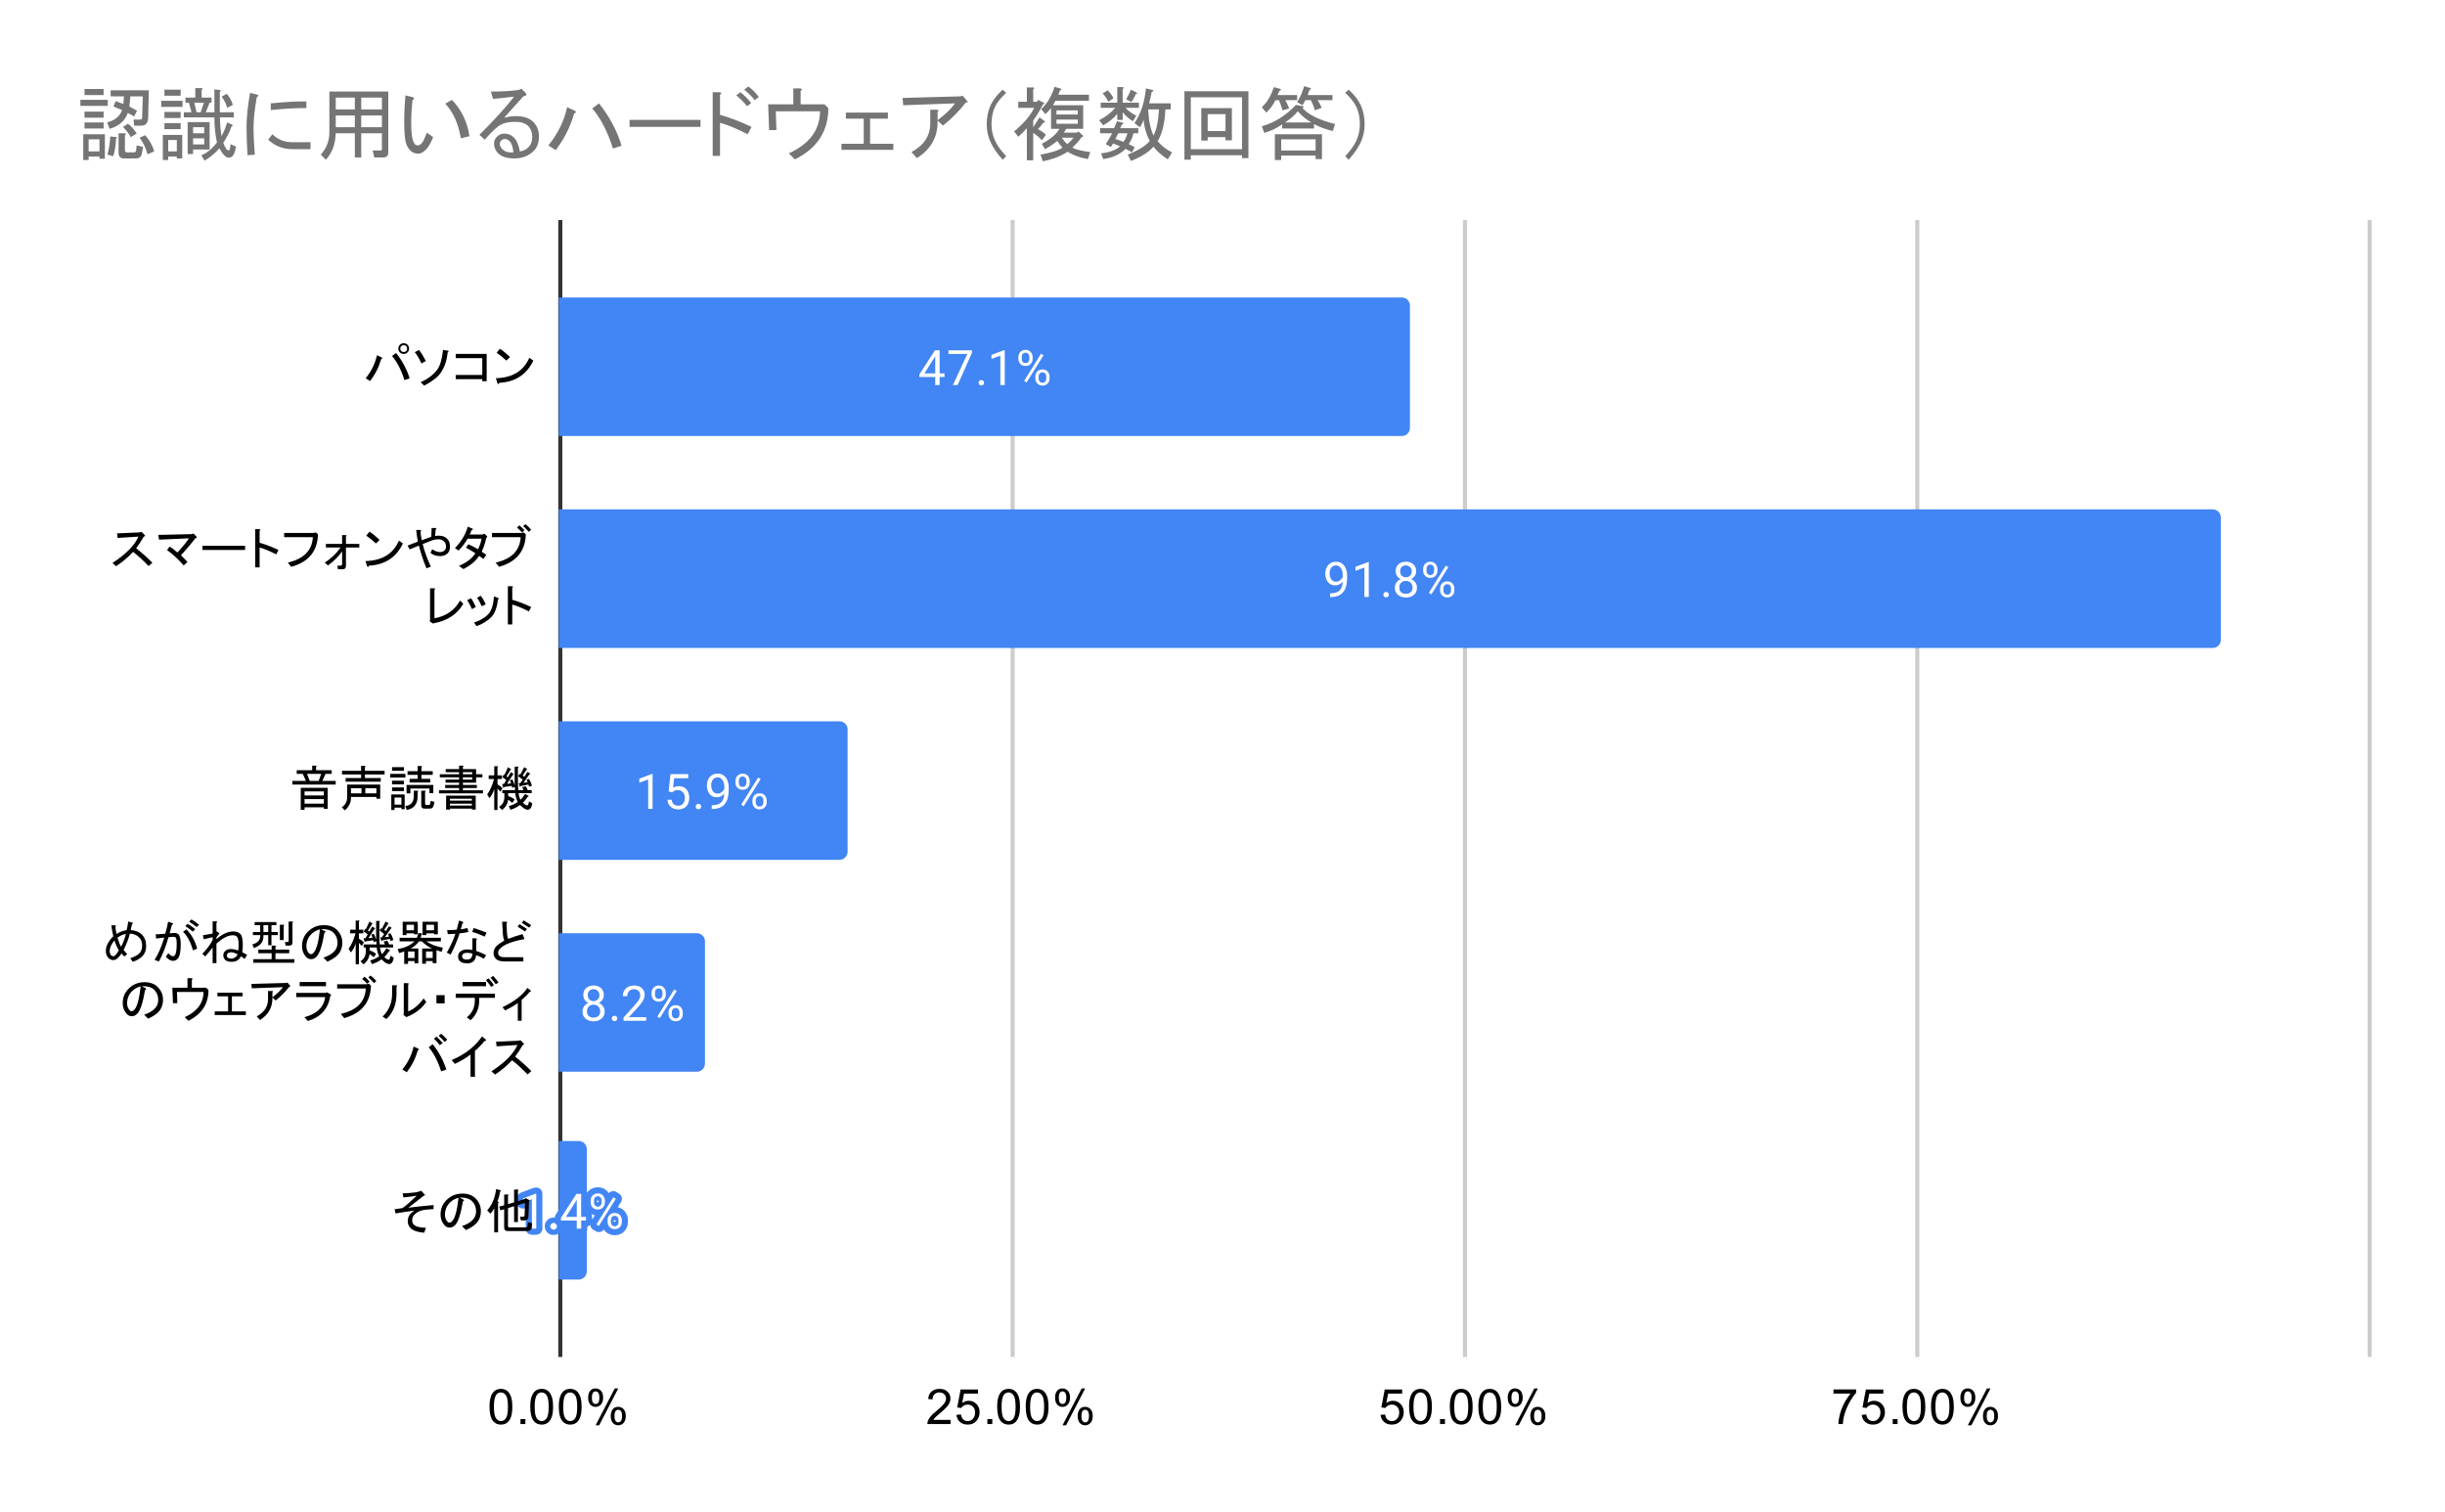 <svg version="1.1" viewBox="0.0 0.0 600.0 371.0" fill="none" stroke="none" stroke-linecap="square" stroke-miterlimit="10" width="600" height="371" xmlns:xlink="http://www.w3.org/1999/xlink" xmlns="http://www.w3.org/2000/svg"><path fill="#ffffff" d="M0 0L600.0 0L600.0 371.0L0 371.0L0 0Z" fill-rule="nonzero"/><path stroke="#333333" stroke-width="1.0" stroke-linecap="butt" d="M137.5 54.5L137.5 332.5" fill-rule="nonzero"/><path stroke="#cccccc" stroke-width="1.0" stroke-linecap="butt" d="M248.5 54.5L248.5 332.5" fill-rule="nonzero"/><path stroke="#cccccc" stroke-width="1.0" stroke-linecap="butt" d="M359.5 54.5L359.5 332.5" fill-rule="nonzero"/><path stroke="#cccccc" stroke-width="1.0" stroke-linecap="butt" d="M470.5 54.5L470.5 332.5" fill-rule="nonzero"/><path stroke="#cccccc" stroke-width="1.0" stroke-linecap="butt" d="M581.5 54.5L581.5 332.5" fill-rule="nonzero"/><clipPath id="id_0"><path d="M137.13 54.917L581.45 54.917L581.45 332.45L137.13 332.45L137.13 54.917Z" clip-rule="nonzero"/></clipPath><path stroke="#000000" stroke-width="2.0" stroke-linecap="butt" stroke-opacity="0.0" clip-path="url(#id_0)" d="M137.0 107.0L137.0 73.0L344.0 73.0C345.105 73.0 346.0 73.895 346.0 75.0L346.0 105.0C346.0 106.105 345.105 107.0 344.0 107.0Z" fill-rule="nonzero"/><path fill="#4285f4" clip-path="url(#id_0)" d="M137.0 107.0L137.0 73.0L344.0 73.0C345.105 73.0 346.0 73.895 346.0 75.0L346.0 105.0C346.0 106.105 345.105 107.0 344.0 107.0Z" fill-rule="nonzero"/><path stroke="#000000" stroke-width="2.0" stroke-linecap="butt" stroke-opacity="0.0" clip-path="url(#id_0)" d="M137.0 159.0L137.0 125.0L543.0 125.0C544.105 125.0 545.0 125.895 545.0 127.0L545.0 157.0C545.0 158.105 544.105 159.0 543.0 159.0Z" fill-rule="nonzero"/><path fill="#4285f4" clip-path="url(#id_0)" d="M137.0 159.0L137.0 125.0L543.0 125.0C544.105 125.0 545.0 125.895 545.0 127.0L545.0 157.0C545.0 158.105 544.105 159.0 543.0 159.0Z" fill-rule="nonzero"/><path stroke="#000000" stroke-width="2.0" stroke-linecap="butt" stroke-opacity="0.0" clip-path="url(#id_0)" d="M137.0 211.0L137.0 177.0L206.0 177.0C207.105 177.0 208.0 177.895 208.0 179.0L208.0 209.0C208.0 210.105 207.105 211.0 206.0 211.0Z" fill-rule="nonzero"/><path fill="#4285f4" clip-path="url(#id_0)" d="M137.0 211.0L137.0 177.0L206.0 177.0C207.105 177.0 208.0 177.895 208.0 179.0L208.0 209.0C208.0 210.105 207.105 211.0 206.0 211.0Z" fill-rule="nonzero"/><path stroke="#000000" stroke-width="2.0" stroke-linecap="butt" stroke-opacity="0.0" clip-path="url(#id_0)" d="M137.0 263.0L137.0 229.0L171.0 229.0C172.105 229.0 173.0 229.895 173.0 231.0L173.0 261.0C173.0 262.105 172.105 263.0 171.0 263.0Z" fill-rule="nonzero"/><path fill="#4285f4" clip-path="url(#id_0)" d="M137.0 263.0L137.0 229.0L171.0 229.0C172.105 229.0 173.0 229.895 173.0 231.0L173.0 261.0C173.0 262.105 172.105 263.0 171.0 263.0Z" fill-rule="nonzero"/><path stroke="#000000" stroke-width="2.0" stroke-linecap="butt" stroke-opacity="0.0" clip-path="url(#id_0)" d="M137.0 314.0L137.0 280.0L142.0 280.0C143.105 280.0 144.0 280.895 144.0 282.0L144.0 312.0C144.0 313.105 143.105 314.0 142.0 314.0Z" fill-rule="nonzero"/><path fill="#4285f4" clip-path="url(#id_0)" d="M137.0 314.0L137.0 280.0L142.0 280.0C143.105 280.0 144.0 280.895 144.0 282.0L144.0 312.0C144.0 313.105 143.105 314.0 142.0 314.0Z" fill-rule="nonzero"/><path stroke="#4285f4" stroke-width="3.0" stroke-linejoin="round" stroke-linecap="round" d="M231.77 91.625L231.77 92.516L225.614 92.516L225.614 91.875L229.427 85.969L230.317 85.969L229.364 87.672L226.848 91.625L231.77 91.625ZM230.583 85.969L230.583 94.5L229.505 94.5L229.505 85.969L230.583 85.969ZM238.52 85.969L238.52 86.578L234.989 94.5L233.848 94.5L237.38 86.859L232.755 86.859L232.755 85.969L238.52 85.969ZM240.145 93.922Q240.145 93.656 240.317 93.469Q240.489 93.266 240.817 93.266Q241.145 93.266 241.317 93.469Q241.489 93.656 241.489 93.922Q241.489 94.188 241.317 94.391Q241.145 94.578 240.817 94.578Q240.489 94.578 240.317 94.391Q240.145 94.188 240.145 93.922ZM246.567 85.922L246.567 94.5L245.489 94.5L245.489 87.281L243.302 88.078L243.302 87.094L246.411 85.922L246.567 85.922ZM249.911 88.062L249.911 87.609Q249.911 87.125 250.114 86.734Q250.333 86.328 250.723 86.094Q251.13 85.844 251.661 85.844Q252.208 85.844 252.598 86.094Q252.989 86.328 253.192 86.734Q253.411 87.125 253.411 87.609L253.411 88.062Q253.411 88.531 253.208 88.938Q253.005 89.328 252.614 89.578Q252.223 89.812 251.677 89.812Q251.13 89.812 250.723 89.578Q250.333 89.328 250.114 88.938Q249.911 88.531 249.911 88.062ZM250.739 87.609L250.739 88.062Q250.739 88.328 250.833 88.578Q250.942 88.812 251.145 88.969Q251.364 89.109 251.677 89.109Q251.989 89.109 252.192 88.969Q252.395 88.812 252.489 88.578Q252.598 88.328 252.598 88.062L252.598 87.609Q252.598 87.328 252.489 87.094Q252.395 86.844 252.177 86.703Q251.973 86.547 251.661 86.547Q251.348 86.547 251.145 86.703Q250.942 86.844 250.833 87.094Q250.739 87.328 250.739 87.609ZM254.067 92.859L254.067 92.406Q254.067 91.922 254.27 91.531Q254.489 91.125 254.88 90.891Q255.286 90.656 255.817 90.656Q256.364 90.656 256.755 90.891Q257.145 91.125 257.348 91.531Q257.567 91.922 257.567 92.406L257.567 92.859Q257.567 93.344 257.364 93.75Q257.161 94.141 256.77 94.391Q256.38 94.625 255.833 94.625Q255.286 94.625 254.895 94.391Q254.505 94.141 254.286 93.75Q254.067 93.344 254.067 92.859ZM254.88 92.406L254.88 92.859Q254.88 93.141 254.989 93.391Q255.098 93.625 255.302 93.781Q255.52 93.922 255.833 93.922Q256.145 93.922 256.348 93.781Q256.567 93.625 256.661 93.391Q256.755 93.141 256.755 92.859L256.755 92.406Q256.755 92.125 256.645 91.891Q256.552 91.656 256.348 91.516Q256.145 91.359 255.817 91.359Q255.505 91.359 255.302 91.516Q255.098 91.656 254.989 91.891Q254.88 92.125 254.88 92.406ZM256.083 87.188L251.927 93.844L251.317 93.469L255.473 86.797L256.083 87.188Z" fill-rule="nonzero"/><path fill="#ffffff" d="M231.77 91.625L231.77 92.516L225.614 92.516L225.614 91.875L229.427 85.969L230.317 85.969L229.364 87.672L226.848 91.625L231.77 91.625ZM230.583 85.969L230.583 94.5L229.505 94.5L229.505 85.969L230.583 85.969ZM238.52 85.969L238.52 86.578L234.989 94.5L233.848 94.5L237.38 86.859L232.755 86.859L232.755 85.969L238.52 85.969ZM240.145 93.922Q240.145 93.656 240.317 93.469Q240.489 93.266 240.817 93.266Q241.145 93.266 241.317 93.469Q241.489 93.656 241.489 93.922Q241.489 94.188 241.317 94.391Q241.145 94.578 240.817 94.578Q240.489 94.578 240.317 94.391Q240.145 94.188 240.145 93.922ZM246.567 85.922L246.567 94.5L245.489 94.5L245.489 87.281L243.302 88.078L243.302 87.094L246.411 85.922L246.567 85.922ZM249.911 88.062L249.911 87.609Q249.911 87.125 250.114 86.734Q250.333 86.328 250.723 86.094Q251.13 85.844 251.661 85.844Q252.208 85.844 252.598 86.094Q252.989 86.328 253.192 86.734Q253.411 87.125 253.411 87.609L253.411 88.062Q253.411 88.531 253.208 88.938Q253.005 89.328 252.614 89.578Q252.223 89.812 251.677 89.812Q251.13 89.812 250.723 89.578Q250.333 89.328 250.114 88.938Q249.911 88.531 249.911 88.062ZM250.739 87.609L250.739 88.062Q250.739 88.328 250.833 88.578Q250.942 88.812 251.145 88.969Q251.364 89.109 251.677 89.109Q251.989 89.109 252.192 88.969Q252.395 88.812 252.489 88.578Q252.598 88.328 252.598 88.062L252.598 87.609Q252.598 87.328 252.489 87.094Q252.395 86.844 252.177 86.703Q251.973 86.547 251.661 86.547Q251.348 86.547 251.145 86.703Q250.942 86.844 250.833 87.094Q250.739 87.328 250.739 87.609ZM254.067 92.859L254.067 92.406Q254.067 91.922 254.27 91.531Q254.489 91.125 254.88 90.891Q255.286 90.656 255.817 90.656Q256.364 90.656 256.755 90.891Q257.145 91.125 257.348 91.531Q257.567 91.922 257.567 92.406L257.567 92.859Q257.567 93.344 257.364 93.75Q257.161 94.141 256.77 94.391Q256.38 94.625 255.833 94.625Q255.286 94.625 254.895 94.391Q254.505 94.141 254.286 93.75Q254.067 93.344 254.067 92.859ZM254.88 92.406L254.88 92.859Q254.88 93.141 254.989 93.391Q255.098 93.625 255.302 93.781Q255.52 93.922 255.833 93.922Q256.145 93.922 256.348 93.781Q256.567 93.625 256.661 93.391Q256.755 93.141 256.755 92.859L256.755 92.406Q256.755 92.125 256.645 91.891Q256.552 91.656 256.348 91.516Q256.145 91.359 255.817 91.359Q255.505 91.359 255.302 91.516Q255.098 91.656 254.989 91.891Q254.88 92.125 254.88 92.406ZM256.083 87.188L251.927 93.844L251.317 93.469L255.473 86.797L256.083 87.188Z" fill-rule="nonzero"/><path stroke="#4285f4" stroke-width="3.0" stroke-linejoin="round" stroke-linecap="round" d="M326.414 145.594L326.539 145.594Q327.476 145.594 328.055 145.328Q328.648 145.062 328.961 144.625Q329.273 144.172 329.383 143.609Q329.508 143.047 329.508 142.469L329.508 141.156Q329.508 140.578 329.367 140.125Q329.242 139.672 329.008 139.375Q328.789 139.062 328.492 138.906Q328.195 138.75 327.867 138.75Q327.492 138.75 327.195 138.906Q326.898 139.047 326.695 139.312Q326.492 139.578 326.383 139.953Q326.289 140.312 326.289 140.734Q326.289 141.125 326.383 141.484Q326.476 141.828 326.664 142.125Q326.867 142.406 327.148 142.578Q327.445 142.75 327.836 142.75Q328.195 142.75 328.508 142.609Q328.836 142.453 329.086 142.203Q329.336 141.953 329.476 141.641Q329.633 141.328 329.648 140.984L330.164 140.984Q330.164 141.469 329.976 141.938Q329.789 142.406 329.445 142.797Q329.117 143.188 328.648 143.422Q328.195 143.641 327.664 143.641Q327.023 143.641 326.555 143.406Q326.101 143.156 325.805 142.75Q325.508 142.328 325.367 141.828Q325.226 141.312 325.226 140.797Q325.226 140.188 325.383 139.656Q325.555 139.125 325.883 138.719Q326.226 138.312 326.711 138.078Q327.211 137.844 327.867 137.844Q328.601 137.844 329.117 138.141Q329.633 138.438 329.961 138.938Q330.289 139.422 330.43 140.047Q330.586 140.656 330.586 141.297L330.586 141.688Q330.586 142.359 330.492 143.047Q330.414 143.719 330.18 144.344Q329.945 144.969 329.492 145.453Q329.039 145.938 328.305 146.234Q327.586 146.516 326.539 146.516L326.414 146.516L326.414 145.594ZM335.898 137.922L335.898 146.5L334.82 146.5L334.82 139.281L332.633 140.078L332.633 139.094L335.742 137.922L335.898 137.922ZM339.476 145.922Q339.476 145.656 339.648 145.469Q339.82 145.266 340.148 145.266Q340.476 145.266 340.648 145.469Q340.82 145.656 340.82 145.922Q340.82 146.188 340.648 146.391Q340.476 146.578 340.148 146.578Q339.82 146.578 339.648 146.391Q339.476 146.188 339.476 145.922ZM347.726 144.188Q347.726 144.969 347.367 145.516Q347.008 146.047 346.383 146.344Q345.773 146.625 345.008 146.625Q344.242 146.625 343.617 146.344Q343.008 146.047 342.648 145.516Q342.289 144.969 342.289 144.188Q342.289 143.688 342.492 143.266Q342.695 142.828 343.055 142.516Q343.414 142.203 343.898 142.031Q344.398 141.859 344.992 141.859Q345.789 141.859 346.398 142.156Q347.008 142.453 347.367 142.984Q347.726 143.516 347.726 144.188ZM346.633 144.172Q346.633 143.688 346.43 143.328Q346.226 142.953 345.851 142.75Q345.476 142.547 344.992 142.547Q344.492 142.547 344.133 142.75Q343.773 142.953 343.57 143.328Q343.383 143.688 343.383 144.172Q343.383 144.656 343.57 145.016Q343.773 145.359 344.133 145.547Q344.508 145.719 345.008 145.719Q345.508 145.719 345.867 145.547Q346.242 145.359 346.43 145.016Q346.633 144.656 346.633 144.172ZM347.523 140.188Q347.523 140.812 347.195 141.312Q346.867 141.812 346.289 142.094Q345.726 142.375 345.008 142.375Q344.273 142.375 343.695 142.094Q343.133 141.812 342.805 141.312Q342.492 140.812 342.492 140.188Q342.492 139.438 342.805 138.922Q343.133 138.406 343.695 138.125Q344.273 137.844 345.008 137.844Q345.742 137.844 346.305 138.125Q346.867 138.406 347.195 138.922Q347.523 139.438 347.523 140.188ZM346.445 140.203Q346.445 139.781 346.258 139.453Q346.07 139.125 345.742 138.938Q345.43 138.734 345.008 138.734Q344.57 138.734 344.242 138.922Q343.93 139.094 343.758 139.422Q343.586 139.75 343.586 140.203Q343.586 140.641 343.758 140.969Q343.93 141.297 344.258 141.484Q344.586 141.672 345.008 141.672Q345.43 141.672 345.742 141.484Q346.07 141.297 346.258 140.969Q346.445 140.641 346.445 140.203ZM349.242 140.062L349.242 139.609Q349.242 139.125 349.445 138.734Q349.664 138.328 350.055 138.094Q350.461 137.844 350.992 137.844Q351.539 137.844 351.93 138.094Q352.32 138.328 352.523 138.734Q352.742 139.125 352.742 139.609L352.742 140.062Q352.742 140.531 352.539 140.938Q352.336 141.328 351.945 141.578Q351.555 141.812 351.008 141.812Q350.461 141.812 350.055 141.578Q349.664 141.328 349.445 140.938Q349.242 140.531 349.242 140.062ZM350.07 139.609L350.07 140.062Q350.07 140.328 350.164 140.578Q350.273 140.812 350.476 140.969Q350.695 141.109 351.008 141.109Q351.32 141.109 351.523 140.969Q351.726 140.812 351.82 140.578Q351.93 140.328 351.93 140.062L351.93 139.609Q351.93 139.328 351.82 139.094Q351.726 138.844 351.508 138.703Q351.305 138.547 350.992 138.547Q350.68 138.547 350.476 138.703Q350.273 138.844 350.164 139.094Q350.07 139.328 350.07 139.609ZM353.398 144.859L353.398 144.406Q353.398 143.922 353.601 143.531Q353.82 143.125 354.211 142.891Q354.617 142.656 355.148 142.656Q355.695 142.656 356.086 142.891Q356.476 143.125 356.68 143.531Q356.898 143.922 356.898 144.406L356.898 144.859Q356.898 145.344 356.695 145.75Q356.492 146.141 356.101 146.391Q355.711 146.625 355.164 146.625Q354.617 146.625 354.226 146.391Q353.836 146.141 353.617 145.75Q353.398 145.344 353.398 144.859ZM354.211 144.406L354.211 144.859Q354.211 145.141 354.32 145.391Q354.43 145.625 354.633 145.781Q354.851 145.922 355.164 145.922Q355.476 145.922 355.68 145.781Q355.898 145.625 355.992 145.391Q356.086 145.141 356.086 144.859L356.086 144.406Q356.086 144.125 355.976 143.891Q355.883 143.656 355.68 143.516Q355.476 143.359 355.148 143.359Q354.836 143.359 354.633 143.516Q354.43 143.656 354.32 143.891Q354.211 144.125 354.211 144.406ZM355.414 139.188L351.258 145.844L350.648 145.469L354.805 138.797L355.414 139.188Z" fill-rule="nonzero"/><path fill="#ffffff" d="M326.414 145.594L326.539 145.594Q327.476 145.594 328.055 145.328Q328.648 145.062 328.961 144.625Q329.273 144.172 329.383 143.609Q329.508 143.047 329.508 142.469L329.508 141.156Q329.508 140.578 329.367 140.125Q329.242 139.672 329.008 139.375Q328.789 139.062 328.492 138.906Q328.195 138.75 327.867 138.75Q327.492 138.75 327.195 138.906Q326.898 139.047 326.695 139.312Q326.492 139.578 326.383 139.953Q326.289 140.312 326.289 140.734Q326.289 141.125 326.383 141.484Q326.476 141.828 326.664 142.125Q326.867 142.406 327.148 142.578Q327.445 142.75 327.836 142.75Q328.195 142.75 328.508 142.609Q328.836 142.453 329.086 142.203Q329.336 141.953 329.476 141.641Q329.633 141.328 329.648 140.984L330.164 140.984Q330.164 141.469 329.976 141.938Q329.789 142.406 329.445 142.797Q329.117 143.188 328.648 143.422Q328.195 143.641 327.664 143.641Q327.023 143.641 326.555 143.406Q326.101 143.156 325.805 142.75Q325.508 142.328 325.367 141.828Q325.226 141.312 325.226 140.797Q325.226 140.188 325.383 139.656Q325.555 139.125 325.883 138.719Q326.226 138.312 326.711 138.078Q327.211 137.844 327.867 137.844Q328.601 137.844 329.117 138.141Q329.633 138.438 329.961 138.938Q330.289 139.422 330.43 140.047Q330.586 140.656 330.586 141.297L330.586 141.688Q330.586 142.359 330.492 143.047Q330.414 143.719 330.18 144.344Q329.945 144.969 329.492 145.453Q329.039 145.938 328.305 146.234Q327.586 146.516 326.539 146.516L326.414 146.516L326.414 145.594ZM335.898 137.922L335.898 146.5L334.82 146.5L334.82 139.281L332.633 140.078L332.633 139.094L335.742 137.922L335.898 137.922ZM339.476 145.922Q339.476 145.656 339.648 145.469Q339.82 145.266 340.148 145.266Q340.476 145.266 340.648 145.469Q340.82 145.656 340.82 145.922Q340.82 146.188 340.648 146.391Q340.476 146.578 340.148 146.578Q339.82 146.578 339.648 146.391Q339.476 146.188 339.476 145.922ZM347.726 144.188Q347.726 144.969 347.367 145.516Q347.008 146.047 346.383 146.344Q345.773 146.625 345.008 146.625Q344.242 146.625 343.617 146.344Q343.008 146.047 342.648 145.516Q342.289 144.969 342.289 144.188Q342.289 143.688 342.492 143.266Q342.695 142.828 343.055 142.516Q343.414 142.203 343.898 142.031Q344.398 141.859 344.992 141.859Q345.789 141.859 346.398 142.156Q347.008 142.453 347.367 142.984Q347.726 143.516 347.726 144.188ZM346.633 144.172Q346.633 143.688 346.43 143.328Q346.226 142.953 345.851 142.75Q345.476 142.547 344.992 142.547Q344.492 142.547 344.133 142.75Q343.773 142.953 343.57 143.328Q343.383 143.688 343.383 144.172Q343.383 144.656 343.57 145.016Q343.773 145.359 344.133 145.547Q344.508 145.719 345.008 145.719Q345.508 145.719 345.867 145.547Q346.242 145.359 346.43 145.016Q346.633 144.656 346.633 144.172ZM347.523 140.188Q347.523 140.812 347.195 141.312Q346.867 141.812 346.289 142.094Q345.726 142.375 345.008 142.375Q344.273 142.375 343.695 142.094Q343.133 141.812 342.805 141.312Q342.492 140.812 342.492 140.188Q342.492 139.438 342.805 138.922Q343.133 138.406 343.695 138.125Q344.273 137.844 345.008 137.844Q345.742 137.844 346.305 138.125Q346.867 138.406 347.195 138.922Q347.523 139.438 347.523 140.188ZM346.445 140.203Q346.445 139.781 346.258 139.453Q346.07 139.125 345.742 138.938Q345.43 138.734 345.008 138.734Q344.57 138.734 344.242 138.922Q343.93 139.094 343.758 139.422Q343.586 139.75 343.586 140.203Q343.586 140.641 343.758 140.969Q343.93 141.297 344.258 141.484Q344.586 141.672 345.008 141.672Q345.43 141.672 345.742 141.484Q346.07 141.297 346.258 140.969Q346.445 140.641 346.445 140.203ZM349.242 140.062L349.242 139.609Q349.242 139.125 349.445 138.734Q349.664 138.328 350.055 138.094Q350.461 137.844 350.992 137.844Q351.539 137.844 351.93 138.094Q352.32 138.328 352.523 138.734Q352.742 139.125 352.742 139.609L352.742 140.062Q352.742 140.531 352.539 140.938Q352.336 141.328 351.945 141.578Q351.555 141.812 351.008 141.812Q350.461 141.812 350.055 141.578Q349.664 141.328 349.445 140.938Q349.242 140.531 349.242 140.062ZM350.07 139.609L350.07 140.062Q350.07 140.328 350.164 140.578Q350.273 140.812 350.476 140.969Q350.695 141.109 351.008 141.109Q351.32 141.109 351.523 140.969Q351.726 140.812 351.82 140.578Q351.93 140.328 351.93 140.062L351.93 139.609Q351.93 139.328 351.82 139.094Q351.726 138.844 351.508 138.703Q351.305 138.547 350.992 138.547Q350.68 138.547 350.476 138.703Q350.273 138.844 350.164 139.094Q350.07 139.328 350.07 139.609ZM353.398 144.859L353.398 144.406Q353.398 143.922 353.601 143.531Q353.82 143.125 354.211 142.891Q354.617 142.656 355.148 142.656Q355.695 142.656 356.086 142.891Q356.476 143.125 356.68 143.531Q356.898 143.922 356.898 144.406L356.898 144.859Q356.898 145.344 356.695 145.75Q356.492 146.141 356.101 146.391Q355.711 146.625 355.164 146.625Q354.617 146.625 354.226 146.391Q353.836 146.141 353.617 145.75Q353.398 145.344 353.398 144.859ZM354.211 144.406L354.211 144.859Q354.211 145.141 354.32 145.391Q354.43 145.625 354.633 145.781Q354.851 145.922 355.164 145.922Q355.476 145.922 355.68 145.781Q355.898 145.625 355.992 145.391Q356.086 145.141 356.086 144.859L356.086 144.406Q356.086 144.125 355.976 143.891Q355.883 143.656 355.68 143.516Q355.476 143.359 355.148 143.359Q354.836 143.359 354.633 143.516Q354.43 143.656 354.32 143.891Q354.211 144.125 354.211 144.406ZM355.414 139.188L351.258 145.844L350.648 145.469L354.805 138.797L355.414 139.188Z" fill-rule="nonzero"/><path stroke="#4285f4" stroke-width="3.0" stroke-linejoin="round" stroke-linecap="round" d="M160.142 189.922L160.142 198.5L159.064 198.5L159.064 191.281L156.877 192.078L156.877 191.094L159.986 189.922L160.142 189.922ZM164.955 194.438L164.095 194.219L164.517 189.969L168.892 189.969L168.892 190.969L165.439 190.969L165.173 193.297Q165.408 193.156 165.767 193.047Q166.142 192.922 166.611 192.922Q167.189 192.922 167.658 193.125Q168.127 193.328 168.455 193.703Q168.798 194.078 168.97 194.609Q169.142 195.125 169.142 195.781Q169.142 196.391 168.97 196.906Q168.814 197.422 168.47 197.812Q168.142 198.188 167.627 198.406Q167.127 198.625 166.439 198.625Q165.923 198.625 165.47 198.484Q165.017 198.328 164.642 198.031Q164.283 197.734 164.064 197.297Q163.845 196.859 163.783 196.25L164.814 196.25Q164.877 196.734 165.08 197.062Q165.298 197.391 165.642 197.562Q165.986 197.719 166.439 197.719Q166.83 197.719 167.127 197.594Q167.423 197.453 167.627 197.203Q167.845 196.953 167.955 196.594Q168.064 196.234 168.064 195.797Q168.064 195.391 167.939 195.047Q167.83 194.703 167.611 194.453Q167.392 194.188 167.08 194.047Q166.767 193.891 166.345 193.891Q165.814 193.891 165.533 194.047Q165.252 194.188 164.955 194.438ZM170.72 197.922Q170.72 197.656 170.892 197.469Q171.064 197.266 171.392 197.266Q171.72 197.266 171.892 197.469Q172.064 197.656 172.064 197.922Q172.064 198.188 171.892 198.391Q171.72 198.578 171.392 198.578Q171.064 198.578 170.892 198.391Q170.72 198.188 170.72 197.922ZM174.658 197.594L174.783 197.594Q175.72 197.594 176.298 197.328Q176.892 197.062 177.205 196.625Q177.517 196.172 177.627 195.609Q177.752 195.047 177.752 194.469L177.752 193.156Q177.752 192.578 177.611 192.125Q177.486 191.672 177.252 191.375Q177.033 191.062 176.736 190.906Q176.439 190.75 176.111 190.75Q175.736 190.75 175.439 190.906Q175.142 191.047 174.939 191.312Q174.736 191.578 174.627 191.953Q174.533 192.312 174.533 192.734Q174.533 193.125 174.627 193.484Q174.72 193.828 174.908 194.125Q175.111 194.406 175.392 194.578Q175.689 194.75 176.08 194.75Q176.439 194.75 176.752 194.609Q177.08 194.453 177.33 194.203Q177.58 193.953 177.72 193.641Q177.877 193.328 177.892 192.984L178.408 192.984Q178.408 193.469 178.22 193.938Q178.033 194.406 177.689 194.797Q177.361 195.188 176.892 195.422Q176.439 195.641 175.908 195.641Q175.267 195.641 174.798 195.406Q174.345 195.156 174.048 194.75Q173.752 194.328 173.611 193.828Q173.47 193.312 173.47 192.797Q173.47 192.188 173.627 191.656Q173.798 191.125 174.127 190.719Q174.47 190.312 174.955 190.078Q175.455 189.844 176.111 189.844Q176.845 189.844 177.361 190.141Q177.877 190.438 178.205 190.938Q178.533 191.422 178.673 192.047Q178.83 192.656 178.83 193.297L178.83 193.688Q178.83 194.359 178.736 195.047Q178.658 195.719 178.423 196.344Q178.189 196.969 177.736 197.453Q177.283 197.938 176.548 198.234Q175.83 198.516 174.783 198.516L174.658 198.516L174.658 197.594ZM180.486 192.062L180.486 191.609Q180.486 191.125 180.689 190.734Q180.908 190.328 181.298 190.094Q181.705 189.844 182.236 189.844Q182.783 189.844 183.173 190.094Q183.564 190.328 183.767 190.734Q183.986 191.125 183.986 191.609L183.986 192.062Q183.986 192.531 183.783 192.938Q183.58 193.328 183.189 193.578Q182.798 193.812 182.252 193.812Q181.705 193.812 181.298 193.578Q180.908 193.328 180.689 192.938Q180.486 192.531 180.486 192.062ZM181.314 191.609L181.314 192.062Q181.314 192.328 181.408 192.578Q181.517 192.812 181.72 192.969Q181.939 193.109 182.252 193.109Q182.564 193.109 182.767 192.969Q182.97 192.812 183.064 192.578Q183.173 192.328 183.173 192.062L183.173 191.609Q183.173 191.328 183.064 191.094Q182.97 190.844 182.752 190.703Q182.548 190.547 182.236 190.547Q181.923 190.547 181.72 190.703Q181.517 190.844 181.408 191.094Q181.314 191.328 181.314 191.609ZM184.642 196.859L184.642 196.406Q184.642 195.922 184.845 195.531Q185.064 195.125 185.455 194.891Q185.861 194.656 186.392 194.656Q186.939 194.656 187.33 194.891Q187.72 195.125 187.923 195.531Q188.142 195.922 188.142 196.406L188.142 196.859Q188.142 197.344 187.939 197.75Q187.736 198.141 187.345 198.391Q186.955 198.625 186.408 198.625Q185.861 198.625 185.47 198.391Q185.08 198.141 184.861 197.75Q184.642 197.344 184.642 196.859ZM185.455 196.406L185.455 196.859Q185.455 197.141 185.564 197.391Q185.673 197.625 185.877 197.781Q186.095 197.922 186.408 197.922Q186.72 197.922 186.923 197.781Q187.142 197.625 187.236 197.391Q187.33 197.141 187.33 196.859L187.33 196.406Q187.33 196.125 187.22 195.891Q187.127 195.656 186.923 195.516Q186.72 195.359 186.392 195.359Q186.08 195.359 185.877 195.516Q185.673 195.656 185.564 195.891Q185.455 196.125 185.455 196.406ZM186.658 191.188L182.502 197.844L181.892 197.469L186.048 190.797L186.658 191.188Z" fill-rule="nonzero"/><path fill="#ffffff" d="M160.142 189.922L160.142 198.5L159.064 198.5L159.064 191.281L156.877 192.078L156.877 191.094L159.986 189.922L160.142 189.922ZM164.955 194.438L164.095 194.219L164.517 189.969L168.892 189.969L168.892 190.969L165.439 190.969L165.173 193.297Q165.408 193.156 165.767 193.047Q166.142 192.922 166.611 192.922Q167.189 192.922 167.658 193.125Q168.127 193.328 168.455 193.703Q168.798 194.078 168.97 194.609Q169.142 195.125 169.142 195.781Q169.142 196.391 168.97 196.906Q168.814 197.422 168.47 197.812Q168.142 198.188 167.627 198.406Q167.127 198.625 166.439 198.625Q165.923 198.625 165.47 198.484Q165.017 198.328 164.642 198.031Q164.283 197.734 164.064 197.297Q163.845 196.859 163.783 196.25L164.814 196.25Q164.877 196.734 165.08 197.062Q165.298 197.391 165.642 197.562Q165.986 197.719 166.439 197.719Q166.83 197.719 167.127 197.594Q167.423 197.453 167.627 197.203Q167.845 196.953 167.955 196.594Q168.064 196.234 168.064 195.797Q168.064 195.391 167.939 195.047Q167.83 194.703 167.611 194.453Q167.392 194.188 167.08 194.047Q166.767 193.891 166.345 193.891Q165.814 193.891 165.533 194.047Q165.252 194.188 164.955 194.438ZM170.72 197.922Q170.72 197.656 170.892 197.469Q171.064 197.266 171.392 197.266Q171.72 197.266 171.892 197.469Q172.064 197.656 172.064 197.922Q172.064 198.188 171.892 198.391Q171.72 198.578 171.392 198.578Q171.064 198.578 170.892 198.391Q170.72 198.188 170.72 197.922ZM174.658 197.594L174.783 197.594Q175.72 197.594 176.298 197.328Q176.892 197.062 177.205 196.625Q177.517 196.172 177.627 195.609Q177.752 195.047 177.752 194.469L177.752 193.156Q177.752 192.578 177.611 192.125Q177.486 191.672 177.252 191.375Q177.033 191.062 176.736 190.906Q176.439 190.75 176.111 190.75Q175.736 190.75 175.439 190.906Q175.142 191.047 174.939 191.312Q174.736 191.578 174.627 191.953Q174.533 192.312 174.533 192.734Q174.533 193.125 174.627 193.484Q174.72 193.828 174.908 194.125Q175.111 194.406 175.392 194.578Q175.689 194.75 176.08 194.75Q176.439 194.75 176.752 194.609Q177.08 194.453 177.33 194.203Q177.58 193.953 177.72 193.641Q177.877 193.328 177.892 192.984L178.408 192.984Q178.408 193.469 178.22 193.938Q178.033 194.406 177.689 194.797Q177.361 195.188 176.892 195.422Q176.439 195.641 175.908 195.641Q175.267 195.641 174.798 195.406Q174.345 195.156 174.048 194.75Q173.752 194.328 173.611 193.828Q173.47 193.312 173.47 192.797Q173.47 192.188 173.627 191.656Q173.798 191.125 174.127 190.719Q174.47 190.312 174.955 190.078Q175.455 189.844 176.111 189.844Q176.845 189.844 177.361 190.141Q177.877 190.438 178.205 190.938Q178.533 191.422 178.673 192.047Q178.83 192.656 178.83 193.297L178.83 193.688Q178.83 194.359 178.736 195.047Q178.658 195.719 178.423 196.344Q178.189 196.969 177.736 197.453Q177.283 197.938 176.548 198.234Q175.83 198.516 174.783 198.516L174.658 198.516L174.658 197.594ZM180.486 192.062L180.486 191.609Q180.486 191.125 180.689 190.734Q180.908 190.328 181.298 190.094Q181.705 189.844 182.236 189.844Q182.783 189.844 183.173 190.094Q183.564 190.328 183.767 190.734Q183.986 191.125 183.986 191.609L183.986 192.062Q183.986 192.531 183.783 192.938Q183.58 193.328 183.189 193.578Q182.798 193.812 182.252 193.812Q181.705 193.812 181.298 193.578Q180.908 193.328 180.689 192.938Q180.486 192.531 180.486 192.062ZM181.314 191.609L181.314 192.062Q181.314 192.328 181.408 192.578Q181.517 192.812 181.72 192.969Q181.939 193.109 182.252 193.109Q182.564 193.109 182.767 192.969Q182.97 192.812 183.064 192.578Q183.173 192.328 183.173 192.062L183.173 191.609Q183.173 191.328 183.064 191.094Q182.97 190.844 182.752 190.703Q182.548 190.547 182.236 190.547Q181.923 190.547 181.72 190.703Q181.517 190.844 181.408 191.094Q181.314 191.328 181.314 191.609ZM184.642 196.859L184.642 196.406Q184.642 195.922 184.845 195.531Q185.064 195.125 185.455 194.891Q185.861 194.656 186.392 194.656Q186.939 194.656 187.33 194.891Q187.72 195.125 187.923 195.531Q188.142 195.922 188.142 196.406L188.142 196.859Q188.142 197.344 187.939 197.75Q187.736 198.141 187.345 198.391Q186.955 198.625 186.408 198.625Q185.861 198.625 185.47 198.391Q185.08 198.141 184.861 197.75Q184.642 197.344 184.642 196.859ZM185.455 196.406L185.455 196.859Q185.455 197.141 185.564 197.391Q185.673 197.625 185.877 197.781Q186.095 197.922 186.408 197.922Q186.72 197.922 186.923 197.781Q187.142 197.625 187.236 197.391Q187.33 197.141 187.33 196.859L187.33 196.406Q187.33 196.125 187.22 195.891Q187.127 195.656 186.923 195.516Q186.72 195.359 186.392 195.359Q186.08 195.359 185.877 195.516Q185.673 195.656 185.564 195.891Q185.455 196.125 185.455 196.406ZM186.658 191.188L182.502 197.844L181.892 197.469L186.048 190.797L186.658 191.188Z" fill-rule="nonzero"/><path stroke="#4285f4" stroke-width="3.0" stroke-linejoin="round" stroke-linecap="round" d="M148.381 248.188Q148.381 248.969 148.022 249.516Q147.662 250.047 147.037 250.344Q146.428 250.625 145.662 250.625Q144.897 250.625 144.272 250.344Q143.662 250.047 143.303 249.516Q142.944 248.969 142.944 248.188Q142.944 247.688 143.147 247.266Q143.35 246.828 143.709 246.516Q144.069 246.203 144.553 246.031Q145.053 245.859 145.647 245.859Q146.444 245.859 147.053 246.156Q147.662 246.453 148.022 246.984Q148.381 247.516 148.381 248.188ZM147.287 248.172Q147.287 247.688 147.084 247.328Q146.881 246.953 146.506 246.75Q146.131 246.547 145.647 246.547Q145.147 246.547 144.787 246.75Q144.428 246.953 144.225 247.328Q144.037 247.688 144.037 248.172Q144.037 248.656 144.225 249.016Q144.428 249.359 144.787 249.547Q145.162 249.719 145.662 249.719Q146.162 249.719 146.522 249.547Q146.897 249.359 147.084 249.016Q147.287 248.656 147.287 248.172ZM148.178 244.188Q148.178 244.812 147.85 245.312Q147.522 245.812 146.944 246.094Q146.381 246.375 145.662 246.375Q144.928 246.375 144.35 246.094Q143.787 245.812 143.459 245.312Q143.147 244.812 143.147 244.188Q143.147 243.438 143.459 242.922Q143.787 242.406 144.35 242.125Q144.928 241.844 145.662 241.844Q146.397 241.844 146.959 242.125Q147.522 242.406 147.85 242.922Q148.178 243.438 148.178 244.188ZM147.1 244.203Q147.1 243.781 146.912 243.453Q146.725 243.125 146.397 242.938Q146.084 242.734 145.662 242.734Q145.225 242.734 144.897 242.922Q144.584 243.094 144.412 243.422Q144.24 243.75 144.24 244.203Q144.24 244.641 144.412 244.969Q144.584 245.297 144.912 245.484Q145.24 245.672 145.662 245.672Q146.084 245.672 146.397 245.484Q146.725 245.297 146.912 244.969Q147.1 244.641 147.1 244.203ZM150.131 249.922Q150.131 249.656 150.303 249.469Q150.475 249.266 150.803 249.266Q151.131 249.266 151.303 249.469Q151.475 249.656 151.475 249.922Q151.475 250.188 151.303 250.391Q151.131 250.578 150.803 250.578Q150.475 250.578 150.303 250.391Q150.131 250.188 150.131 249.922ZM158.584 249.609L158.584 250.5L153.006 250.5L153.006 249.719L155.803 246.609Q156.319 246.031 156.6 245.641Q156.881 245.234 156.99 244.922Q157.115 244.594 157.115 244.266Q157.115 243.844 156.944 243.5Q156.772 243.156 156.428 242.953Q156.1 242.734 155.615 242.734Q155.053 242.734 154.678 242.969Q154.303 243.188 154.115 243.578Q153.928 243.969 153.928 244.469L152.834 244.469Q152.834 243.75 153.147 243.156Q153.475 242.562 154.084 242.203Q154.709 241.844 155.615 241.844Q156.428 241.844 157.006 242.141Q157.584 242.422 157.881 242.938Q158.194 243.438 158.194 244.125Q158.194 244.5 158.069 244.891Q157.944 245.266 157.725 245.656Q157.506 246.031 157.209 246.406Q156.928 246.766 156.6 247.125L154.303 249.609L158.584 249.609ZM159.897 244.062L159.897 243.609Q159.897 243.125 160.1 242.734Q160.319 242.328 160.709 242.094Q161.115 241.844 161.647 241.844Q162.194 241.844 162.584 242.094Q162.975 242.328 163.178 242.734Q163.397 243.125 163.397 243.609L163.397 244.062Q163.397 244.531 163.194 244.938Q162.99 245.328 162.6 245.578Q162.209 245.812 161.662 245.812Q161.115 245.812 160.709 245.578Q160.319 245.328 160.1 244.938Q159.897 244.531 159.897 244.062ZM160.725 243.609L160.725 244.062Q160.725 244.328 160.819 244.578Q160.928 244.812 161.131 244.969Q161.35 245.109 161.662 245.109Q161.975 245.109 162.178 244.969Q162.381 244.812 162.475 244.578Q162.584 244.328 162.584 244.062L162.584 243.609Q162.584 243.328 162.475 243.094Q162.381 242.844 162.162 242.703Q161.959 242.547 161.647 242.547Q161.334 242.547 161.131 242.703Q160.928 242.844 160.819 243.094Q160.725 243.328 160.725 243.609ZM164.053 248.859L164.053 248.406Q164.053 247.922 164.256 247.531Q164.475 247.125 164.865 246.891Q165.272 246.656 165.803 246.656Q166.35 246.656 166.74 246.891Q167.131 247.125 167.334 247.531Q167.553 247.922 167.553 248.406L167.553 248.859Q167.553 249.344 167.35 249.75Q167.147 250.141 166.756 250.391Q166.365 250.625 165.819 250.625Q165.272 250.625 164.881 250.391Q164.49 250.141 164.272 249.75Q164.053 249.344 164.053 248.859ZM164.865 248.406L164.865 248.859Q164.865 249.141 164.975 249.391Q165.084 249.625 165.287 249.781Q165.506 249.922 165.819 249.922Q166.131 249.922 166.334 249.781Q166.553 249.625 166.647 249.391Q166.74 249.141 166.74 248.859L166.74 248.406Q166.74 248.125 166.631 247.891Q166.537 247.656 166.334 247.516Q166.131 247.359 165.803 247.359Q165.49 247.359 165.287 247.516Q165.084 247.656 164.975 247.891Q164.865 248.125 164.865 248.406ZM166.069 243.188L161.912 249.844L161.303 249.469L165.459 242.797L166.069 243.188Z" fill-rule="nonzero"/><path fill="#ffffff" d="M148.381 248.188Q148.381 248.969 148.022 249.516Q147.662 250.047 147.037 250.344Q146.428 250.625 145.662 250.625Q144.897 250.625 144.272 250.344Q143.662 250.047 143.303 249.516Q142.944 248.969 142.944 248.188Q142.944 247.688 143.147 247.266Q143.35 246.828 143.709 246.516Q144.069 246.203 144.553 246.031Q145.053 245.859 145.647 245.859Q146.444 245.859 147.053 246.156Q147.662 246.453 148.022 246.984Q148.381 247.516 148.381 248.188ZM147.287 248.172Q147.287 247.688 147.084 247.328Q146.881 246.953 146.506 246.75Q146.131 246.547 145.647 246.547Q145.147 246.547 144.787 246.75Q144.428 246.953 144.225 247.328Q144.037 247.688 144.037 248.172Q144.037 248.656 144.225 249.016Q144.428 249.359 144.787 249.547Q145.162 249.719 145.662 249.719Q146.162 249.719 146.522 249.547Q146.897 249.359 147.084 249.016Q147.287 248.656 147.287 248.172ZM148.178 244.188Q148.178 244.812 147.85 245.312Q147.522 245.812 146.944 246.094Q146.381 246.375 145.662 246.375Q144.928 246.375 144.35 246.094Q143.787 245.812 143.459 245.312Q143.147 244.812 143.147 244.188Q143.147 243.438 143.459 242.922Q143.787 242.406 144.35 242.125Q144.928 241.844 145.662 241.844Q146.397 241.844 146.959 242.125Q147.522 242.406 147.85 242.922Q148.178 243.438 148.178 244.188ZM147.1 244.203Q147.1 243.781 146.912 243.453Q146.725 243.125 146.397 242.938Q146.084 242.734 145.662 242.734Q145.225 242.734 144.897 242.922Q144.584 243.094 144.412 243.422Q144.24 243.75 144.24 244.203Q144.24 244.641 144.412 244.969Q144.584 245.297 144.912 245.484Q145.24 245.672 145.662 245.672Q146.084 245.672 146.397 245.484Q146.725 245.297 146.912 244.969Q147.1 244.641 147.1 244.203ZM150.131 249.922Q150.131 249.656 150.303 249.469Q150.475 249.266 150.803 249.266Q151.131 249.266 151.303 249.469Q151.475 249.656 151.475 249.922Q151.475 250.188 151.303 250.391Q151.131 250.578 150.803 250.578Q150.475 250.578 150.303 250.391Q150.131 250.188 150.131 249.922ZM158.584 249.609L158.584 250.5L153.006 250.5L153.006 249.719L155.803 246.609Q156.319 246.031 156.6 245.641Q156.881 245.234 156.99 244.922Q157.115 244.594 157.115 244.266Q157.115 243.844 156.944 243.5Q156.772 243.156 156.428 242.953Q156.1 242.734 155.615 242.734Q155.053 242.734 154.678 242.969Q154.303 243.188 154.115 243.578Q153.928 243.969 153.928 244.469L152.834 244.469Q152.834 243.75 153.147 243.156Q153.475 242.562 154.084 242.203Q154.709 241.844 155.615 241.844Q156.428 241.844 157.006 242.141Q157.584 242.422 157.881 242.938Q158.194 243.438 158.194 244.125Q158.194 244.5 158.069 244.891Q157.944 245.266 157.725 245.656Q157.506 246.031 157.209 246.406Q156.928 246.766 156.6 247.125L154.303 249.609L158.584 249.609ZM159.897 244.062L159.897 243.609Q159.897 243.125 160.1 242.734Q160.319 242.328 160.709 242.094Q161.115 241.844 161.647 241.844Q162.194 241.844 162.584 242.094Q162.975 242.328 163.178 242.734Q163.397 243.125 163.397 243.609L163.397 244.062Q163.397 244.531 163.194 244.938Q162.99 245.328 162.6 245.578Q162.209 245.812 161.662 245.812Q161.115 245.812 160.709 245.578Q160.319 245.328 160.1 244.938Q159.897 244.531 159.897 244.062ZM160.725 243.609L160.725 244.062Q160.725 244.328 160.819 244.578Q160.928 244.812 161.131 244.969Q161.35 245.109 161.662 245.109Q161.975 245.109 162.178 244.969Q162.381 244.812 162.475 244.578Q162.584 244.328 162.584 244.062L162.584 243.609Q162.584 243.328 162.475 243.094Q162.381 242.844 162.162 242.703Q161.959 242.547 161.647 242.547Q161.334 242.547 161.131 242.703Q160.928 242.844 160.819 243.094Q160.725 243.328 160.725 243.609ZM164.053 248.859L164.053 248.406Q164.053 247.922 164.256 247.531Q164.475 247.125 164.865 246.891Q165.272 246.656 165.803 246.656Q166.35 246.656 166.74 246.891Q167.131 247.125 167.334 247.531Q167.553 247.922 167.553 248.406L167.553 248.859Q167.553 249.344 167.35 249.75Q167.147 250.141 166.756 250.391Q166.365 250.625 165.819 250.625Q165.272 250.625 164.881 250.391Q164.49 250.141 164.272 249.75Q164.053 249.344 164.053 248.859ZM164.865 248.406L164.865 248.859Q164.865 249.141 164.975 249.391Q165.084 249.625 165.287 249.781Q165.506 249.922 165.819 249.922Q166.131 249.922 166.334 249.781Q166.553 249.625 166.647 249.391Q166.74 249.141 166.74 248.859L166.74 248.406Q166.74 248.125 166.631 247.891Q166.537 247.656 166.334 247.516Q166.131 247.359 165.803 247.359Q165.49 247.359 165.287 247.516Q165.084 247.656 164.975 247.891Q164.865 248.125 164.865 248.406ZM166.069 243.188L161.912 249.844L161.303 249.469L165.459 242.797L166.069 243.188Z" fill-rule="nonzero"/><path stroke="#4285f4" stroke-width="3.0" stroke-linejoin="round" stroke-linecap="round" d="M131.6 292.922L131.6 301.5L130.522 301.5L130.522 294.281L128.334 295.078L128.334 294.094L131.444 292.922L131.6 292.922ZM135.178 300.922Q135.178 300.656 135.35 300.469Q135.522 300.266 135.85 300.266Q136.178 300.266 136.35 300.469Q136.522 300.656 136.522 300.922Q136.522 301.188 136.35 301.391Q136.178 301.578 135.85 301.578Q135.522 301.578 135.35 301.391Q135.178 301.188 135.178 300.922ZM143.803 298.625L143.803 299.516L137.647 299.516L137.647 298.875L141.459 292.969L142.35 292.969L141.397 294.672L138.881 298.625L143.803 298.625ZM142.615 292.969L142.615 301.5L141.537 301.5L141.537 292.969L142.615 292.969ZM144.944 295.062L144.944 294.609Q144.944 294.125 145.147 293.734Q145.365 293.328 145.756 293.094Q146.162 292.844 146.694 292.844Q147.24 292.844 147.631 293.094Q148.022 293.328 148.225 293.734Q148.444 294.125 148.444 294.609L148.444 295.062Q148.444 295.531 148.24 295.938Q148.037 296.328 147.647 296.578Q147.256 296.812 146.709 296.812Q146.162 296.812 145.756 296.578Q145.365 296.328 145.147 295.938Q144.944 295.531 144.944 295.062ZM145.772 294.609L145.772 295.062Q145.772 295.328 145.865 295.578Q145.975 295.812 146.178 295.969Q146.397 296.109 146.709 296.109Q147.022 296.109 147.225 295.969Q147.428 295.812 147.522 295.578Q147.631 295.328 147.631 295.062L147.631 294.609Q147.631 294.328 147.522 294.094Q147.428 293.844 147.209 293.703Q147.006 293.547 146.694 293.547Q146.381 293.547 146.178 293.703Q145.975 293.844 145.865 294.094Q145.772 294.328 145.772 294.609ZM149.1 299.859L149.1 299.406Q149.1 298.922 149.303 298.531Q149.522 298.125 149.912 297.891Q150.319 297.656 150.85 297.656Q151.397 297.656 151.787 297.891Q152.178 298.125 152.381 298.531Q152.6 298.922 152.6 299.406L152.6 299.859Q152.6 300.344 152.397 300.75Q152.194 301.141 151.803 301.391Q151.412 301.625 150.865 301.625Q150.319 301.625 149.928 301.391Q149.537 301.141 149.319 300.75Q149.1 300.344 149.1 299.859ZM149.912 299.406L149.912 299.859Q149.912 300.141 150.022 300.391Q150.131 300.625 150.334 300.781Q150.553 300.922 150.865 300.922Q151.178 300.922 151.381 300.781Q151.6 300.625 151.694 300.391Q151.787 300.141 151.787 299.859L151.787 299.406Q151.787 299.125 151.678 298.891Q151.584 298.656 151.381 298.516Q151.178 298.359 150.85 298.359Q150.537 298.359 150.334 298.516Q150.131 298.656 150.022 298.891Q149.912 299.125 149.912 299.406ZM151.115 294.188L146.959 300.844L146.35 300.469L150.506 293.797L151.115 294.188Z" fill-rule="nonzero"/><path fill="#ffffff" d="M131.6 292.922L131.6 301.5L130.522 301.5L130.522 294.281L128.334 295.078L128.334 294.094L131.444 292.922L131.6 292.922ZM135.178 300.922Q135.178 300.656 135.35 300.469Q135.522 300.266 135.85 300.266Q136.178 300.266 136.35 300.469Q136.522 300.656 136.522 300.922Q136.522 301.188 136.35 301.391Q136.178 301.578 135.85 301.578Q135.522 301.578 135.35 301.391Q135.178 301.188 135.178 300.922ZM143.803 298.625L143.803 299.516L137.647 299.516L137.647 298.875L141.459 292.969L142.35 292.969L141.397 294.672L138.881 298.625L143.803 298.625ZM142.615 292.969L142.615 301.5L141.537 301.5L141.537 292.969L142.615 292.969ZM144.944 295.062L144.944 294.609Q144.944 294.125 145.147 293.734Q145.365 293.328 145.756 293.094Q146.162 292.844 146.694 292.844Q147.24 292.844 147.631 293.094Q148.022 293.328 148.225 293.734Q148.444 294.125 148.444 294.609L148.444 295.062Q148.444 295.531 148.24 295.938Q148.037 296.328 147.647 296.578Q147.256 296.812 146.709 296.812Q146.162 296.812 145.756 296.578Q145.365 296.328 145.147 295.938Q144.944 295.531 144.944 295.062ZM145.772 294.609L145.772 295.062Q145.772 295.328 145.865 295.578Q145.975 295.812 146.178 295.969Q146.397 296.109 146.709 296.109Q147.022 296.109 147.225 295.969Q147.428 295.812 147.522 295.578Q147.631 295.328 147.631 295.062L147.631 294.609Q147.631 294.328 147.522 294.094Q147.428 293.844 147.209 293.703Q147.006 293.547 146.694 293.547Q146.381 293.547 146.178 293.703Q145.975 293.844 145.865 294.094Q145.772 294.328 145.772 294.609ZM149.1 299.859L149.1 299.406Q149.1 298.922 149.303 298.531Q149.522 298.125 149.912 297.891Q150.319 297.656 150.85 297.656Q151.397 297.656 151.787 297.891Q152.178 298.125 152.381 298.531Q152.6 298.922 152.6 299.406L152.6 299.859Q152.6 300.344 152.397 300.75Q152.194 301.141 151.803 301.391Q151.412 301.625 150.865 301.625Q150.319 301.625 149.928 301.391Q149.537 301.141 149.319 300.75Q149.1 300.344 149.1 299.859ZM149.912 299.406L149.912 299.859Q149.912 300.141 150.022 300.391Q150.131 300.625 150.334 300.781Q150.553 300.922 150.865 300.922Q151.178 300.922 151.381 300.781Q151.6 300.625 151.694 300.391Q151.787 300.141 151.787 299.859L151.787 299.406Q151.787 299.125 151.678 298.891Q151.584 298.656 151.381 298.516Q151.178 298.359 150.85 298.359Q150.537 298.359 150.334 298.516Q150.131 298.656 150.022 298.891Q149.912 299.125 149.912 299.406ZM151.115 294.188L146.959 300.844L146.35 300.469L150.506 293.797L151.115 294.188Z" fill-rule="nonzero"/><path fill="#000000" d="M99.067 86.854Q98.505 86.854 98.13 86.479Q97.755 86.104 97.755 85.542Q97.755 84.979 98.13 84.604Q98.505 84.229 99.067 84.229Q99.63 84.229 100.005 84.604Q100.38 84.979 100.38 85.542Q100.38 86.104 100.005 86.479Q99.63 86.854 99.067 86.854ZM99.067 86.386Q99.442 86.386 99.677 86.151Q99.911 85.917 99.911 85.542Q99.911 85.167 99.677 84.933Q99.442 84.698 99.067 84.698Q98.692 84.698 98.458 84.933Q98.224 85.167 98.224 85.542Q98.224 85.917 98.458 86.151Q98.692 86.386 99.067 86.386ZM97.192 86.62Q99.536 89.573 100.521 92.854L99.255 93.276Q98.083 89.573 96.208 87.37L97.192 86.62ZM93.63 87.698Q94.005 87.933 93.536 88.12Q92.692 91.073 90.817 93.511L89.739 92.808Q91.802 90.323 92.505 87.183L93.63 87.698ZM107.271 90.745Q108.349 89.292 108.724 85.87L109.896 86.058Q110.317 86.151 109.849 86.479Q109.567 89.479 108.114 91.542Q107.036 93.089 104.083 94.636L103.239 93.792Q105.911 92.573 107.271 90.745ZM103.427 89.198Q102.583 87.37 101.786 86.433L102.817 85.87Q103.614 86.854 104.505 88.589L103.427 89.198ZM118.349 87.886L111.833 87.886L111.833 86.854L119.427 86.854L119.427 93.558L118.349 93.558L118.349 93.042L111.833 93.042L111.833 92.011L118.349 92.011L118.349 87.886ZM130.88 88.495Q128.396 93.651 122.536 93.933Q122.302 94.542 122.067 94.026L121.692 92.808Q127.786 92.667 129.896 87.792L130.88 88.495ZM124.271 88.495Q123.005 87.323 121.88 86.573L122.677 85.589Q123.661 86.198 125.161 87.604L124.271 88.495Z" fill-rule="nonzero"/><path fill="#000000" d="M33.411 134.542Q35.427 136.089 37.396 138.105L36.458 138.902Q34.489 136.839 32.661 135.433Q30.833 137.402 28.489 138.949L27.599 138.152Q32.567 134.917 33.974 131.683L28.864 132.011L28.724 130.886L34.161 130.652L34.724 130.511L35.474 131.261Q35.802 131.589 35.286 131.683Q34.396 133.23 33.411 134.542ZM44.411 136.277Q45.396 137.214 46.005 137.917L45.067 138.761Q43.286 136.652 40.989 134.964L41.646 134.12Q42.489 134.636 43.521 135.574Q44.927 134.167 46.38 132.105L39.021 132.433L38.833 131.261L47.036 131.074L47.505 130.933L48.208 131.683Q48.442 132.058 48.021 132.011Q46.849 133.558 44.411 136.277ZM49.692 134.964L49.692 133.933L60.146 133.933L60.146 134.964L49.692 134.964ZM63.708 133.183Q66.005 133.839 68.349 134.964L67.786 136.042Q65.302 134.777 63.708 134.355L63.708 139.23L62.63 139.23L62.63 129.855L63.567 129.855Q64.13 129.902 63.708 130.23L63.708 133.183ZM70.63 138.058Q76.489 136.699 76.771 131.824L69.739 131.824L69.739 130.792L76.864 130.792L77.521 130.652L78.036 131.12Q77.849 137.355 71.474 139.089L70.63 138.058ZM83.958 135.292Q82.692 137.167 80.489 138.761L79.692 138.058Q81.942 136.652 83.583 134.355L79.974 134.355L79.974 133.464L83.958 133.464L83.958 131.308L84.802 131.308Q85.224 131.355 84.896 131.636L84.896 133.464L88.177 133.464L88.177 134.355L84.896 134.355L84.896 138.855Q84.896 139.699 84.099 139.699L82.927 139.699L82.786 138.808L83.442 138.808Q83.958 138.808 83.958 138.386L83.958 135.292ZM98.88 133.37Q96.396 138.527 90.536 138.808Q90.302 139.417 90.067 138.902L89.692 137.683Q95.786 137.542 97.896 132.667L98.88 133.37ZM92.271 133.37Q91.005 132.199 89.88 131.449L90.677 130.464Q91.661 131.074 93.161 132.48L92.271 133.37ZM102.552 132.902Q102.317 131.87 102.13 130.042L103.114 130.042Q103.583 130.136 103.208 130.417Q103.208 131.167 103.489 132.574L105.833 131.73L105.927 129.574L106.817 129.574Q107.333 129.667 106.911 129.949L106.771 131.542Q107.192 131.449 107.614 131.449Q108.974 131.449 109.677 132.152Q110.427 132.902 110.427 134.074Q110.427 135.199 109.864 135.761Q109.161 136.464 108.036 136.464Q106.536 136.464 105.646 135.667L106.067 134.777Q107.099 135.48 107.942 135.48Q108.692 135.48 109.161 135.011Q109.442 134.73 109.442 134.074Q109.442 133.324 108.974 132.855Q108.458 132.339 107.614 132.339Q106.677 132.339 105.739 132.714L103.724 133.511Q104.521 136.558 105.739 139.042L104.661 139.464Q103.583 136.933 102.786 133.886L100.536 134.824L100.021 133.886L102.552 132.902ZM115.724 130.089Q115.536 130.652 115.255 131.167L118.396 131.167L118.911 130.98L119.521 131.589Q119.708 131.824 119.333 131.964Q118.958 133.839 118.208 135.386L119.333 136.136L118.63 137.167L117.599 136.417Q116.239 138.386 113.708 139.652L112.63 138.855Q115.442 137.683 116.661 135.761Q115.489 135.011 114.364 134.402L114.927 133.558Q116.38 134.214 117.317 134.777Q118.021 133.324 118.161 132.199L114.739 132.199Q113.849 133.792 112.536 135.105L111.646 134.495Q114.036 132.011 114.786 129.245L115.911 129.714Q116.286 129.902 115.724 130.089ZM120.739 131.824L120.739 130.792L127.817 130.792L128.521 130.652L129.036 131.12Q128.849 137.308 122.474 139.089L121.63 138.058Q127.489 136.745 127.771 131.824L120.739 131.824ZM128.099 130.652Q127.489 129.995 126.88 129.48L127.442 128.917Q128.099 129.433 128.708 130.136L128.099 130.652ZM129.786 130.511Q129.036 129.667 128.38 129.105L128.942 128.636Q129.692 129.199 130.349 129.995L129.786 130.511Z" fill-rule="nonzero"/><path fill="#000000" d="M106.614 151.73Q110.927 150.933 112.896 147.37L113.692 148.167Q111.442 152.105 106.192 152.995L105.442 152.433L105.536 152.152L105.536 144.37L106.567 144.37Q106.989 144.417 106.614 144.699L106.614 151.73ZM122.192 147.089Q121.864 150.136 120.505 151.495Q119.146 152.855 116.942 153.652L116.333 152.761Q118.489 152.058 119.708 150.839Q121.021 149.527 121.208 146.386L122.192 146.714Q122.614 146.855 122.192 147.089ZM118.208 148.777Q117.646 147.511 117.083 146.667L117.974 146.199Q118.677 147.089 119.192 148.308L118.208 148.777ZM115.817 149.48Q115.255 148.167 114.646 147.277L115.583 146.808Q116.239 147.699 116.755 148.964L115.817 149.48ZM125.708 147.183Q128.005 147.839 130.349 148.964L129.786 150.042Q127.302 148.777 125.708 148.355L125.708 153.23L124.63 153.23L124.63 143.855L125.567 143.855Q126.13 143.902 125.708 144.23L125.708 147.183Z" fill-rule="nonzero"/><path fill="#000000" d="M79.474 197.215L79.474 196.09L74.739 196.09L74.739 197.215L79.474 197.215ZM76.005 191.636L78.208 191.636L78.817 189.902L75.349 189.902L76.005 191.636ZM82.38 191.636L82.38 192.527L71.739 192.527L71.739 191.636L75.067 191.636L74.317 189.902L72.817 189.902L72.817 189.011L76.614 189.011L76.614 187.886L77.505 187.886Q77.88 187.933 77.552 188.168L77.552 189.011L81.396 189.011L81.396 189.902L79.896 189.902L79.099 191.636L82.38 191.636ZM79.474 195.199L79.474 194.215L74.739 194.215L74.739 195.199L79.474 195.199ZM80.411 198.48L79.474 198.48L79.474 198.105L74.739 198.105L74.739 198.715L73.802 198.715L73.802 193.324L80.411 193.324L80.411 198.48ZM85.192 192.527L93.302 192.527L93.302 195.996L92.364 195.996L92.364 195.574L86.13 195.574Q86.224 197.496 84.63 198.855L83.88 198.105Q85.192 197.215 85.192 195.668L85.192 192.527ZM94.38 189.152L94.38 190.043L89.552 190.043L89.552 190.933L93.442 190.933L93.442 191.824L84.817 191.824L84.817 190.933L88.614 190.933L88.614 190.043L83.927 190.043L83.927 189.152L88.614 189.152L88.614 187.933L89.505 187.933Q89.88 187.98 89.552 188.215L89.552 189.152L94.38 189.152ZM88.708 193.418L86.13 193.418L86.13 194.683L88.708 194.683L88.708 193.418ZM92.364 193.418L89.646 193.418L89.646 194.683L92.364 194.683L92.364 193.418ZM102.442 194.027Q102.817 194.074 102.489 194.308L102.489 195.34Q102.489 198.293 99.817 198.761L99.442 197.777Q101.552 197.636 101.552 195.246L101.552 194.027L102.442 194.027ZM105.724 196.511L106.614 196.793L106.427 197.636Q106.239 198.433 105.489 198.433L104.13 198.433Q103.38 198.433 103.38 197.636L103.38 194.027L104.271 194.027Q104.646 194.074 104.317 194.308L104.317 197.168Q104.317 197.543 104.646 197.543L105.255 197.543Q105.489 197.543 105.583 197.168L105.724 196.511ZM106.333 194.636L105.396 194.636L105.396 193.511L100.708 193.511L100.708 194.683L99.771 194.683L99.771 192.621L106.333 192.621L106.333 194.636ZM102.489 187.98L103.38 187.98Q103.755 188.027 103.427 188.261L103.427 189.246L106.192 189.246L106.192 190.136L103.427 190.136L103.427 191.121L105.583 191.121L105.583 192.011L100.521 192.011L100.521 191.121L102.489 191.121L102.489 190.136L100.005 190.136L100.005 189.246L102.489 189.246L102.489 187.98ZM99.114 194.121L96.208 194.121L96.208 193.23L99.114 193.23L99.114 194.121ZM99.114 192.48L96.208 192.48L96.208 191.59L99.114 191.59L99.114 192.48ZM99.489 189.902L99.489 190.793L95.739 190.793L95.739 189.902L99.489 189.902ZM99.114 189.152L96.208 189.152L96.208 188.261L99.114 188.261L99.114 189.152ZM98.505 198.574L98.505 198.199L96.817 198.199L96.817 198.761L96.021 198.761L96.021 194.965L99.302 194.965L99.302 198.574L98.505 198.574ZM98.505 197.449L98.505 195.715L96.817 195.715L96.817 197.449L98.505 197.449ZM110.411 195.996L110.411 196.465L115.802 196.465L115.802 195.996L110.411 195.996ZM112.661 189.48L109.38 189.48L109.38 188.73L112.661 188.73L112.661 187.886L113.552 187.886Q113.927 187.933 113.599 188.168L113.599 188.73L116.833 188.73L116.833 189.996L118.38 189.996L118.38 190.746L116.833 190.746L116.833 192.058L113.599 192.058L113.599 192.621L117.021 192.621L117.021 193.371L113.599 193.371L113.599 193.933L118.521 193.933L118.521 194.683L107.739 194.683L107.739 193.933L112.661 193.933L112.661 193.371L109.239 193.371L109.239 192.621L112.661 192.621L112.661 192.058L109.333 192.058L109.333 191.308L112.661 191.308L112.661 190.746L107.927 190.746L107.927 189.996L112.661 189.996L112.661 189.48ZM109.474 195.246L116.739 195.246L116.739 198.668L115.802 198.668L115.802 198.433L110.411 198.433L110.411 198.668L109.474 198.668L109.474 195.246ZM110.411 197.215L110.411 197.683L115.802 197.683L115.802 197.215L110.411 197.215ZM115.896 189.996L115.896 189.48L113.599 189.48L113.599 189.996L115.896 189.996ZM113.599 190.746L113.599 191.308L115.896 191.308L115.896 190.746L113.599 190.746ZM122.786 194.261Q122.271 193.699 122.083 193.511L122.083 198.761L121.286 198.761L121.286 193.652Q120.864 194.965 120.114 195.855L119.552 194.965Q120.63 193.418 121.239 191.168L119.927 191.168L119.927 190.277L121.286 190.277L121.286 188.027L122.036 188.027Q122.411 188.074 122.083 188.308L122.083 190.277L123.161 190.277L123.161 191.168L122.083 191.168L122.083 192.48Q122.927 192.949 123.302 193.418L122.786 194.261ZM127.099 191.777Q127.099 192.902 127.192 193.886L128.458 193.886Q128.364 193.511 128.13 193.183L129.021 192.949Q129.349 193.418 129.489 193.886L130.474 193.886L130.474 194.636L127.239 194.636Q127.38 195.574 127.708 196.277Q128.317 195.715 128.833 194.824L129.63 195.246Q129.911 195.433 129.489 195.527Q128.88 196.465 128.317 196.98Q128.974 197.636 129.396 197.636Q129.677 197.636 129.817 196.652L130.614 197.121Q130.474 198.246 129.958 198.574Q129.161 199.09 127.614 197.543Q126.63 198.293 125.271 198.715L124.849 197.824Q126.067 197.496 127.052 196.793Q126.536 195.761 126.442 194.636L124.708 194.636L124.708 195.34Q125.552 195.621 126.302 196.183L125.739 197.027Q125.364 196.699 124.708 196.23Q124.474 197.824 123.208 198.761L122.458 198.011Q123.817 197.215 123.771 195.433L123.771 194.636L123.255 194.636L123.255 193.886L126.396 193.886Q126.349 193.418 126.349 193.09L125.692 193.324L125.599 192.855L123.677 193.136Q123.583 193.465 123.489 193.277L123.208 192.386L123.677 192.386L124.239 191.402L123.255 190.699L123.63 190.09L123.771 190.183L124.661 188.261L125.364 188.73Q125.552 188.918 125.271 188.918L124.286 190.511L124.614 190.746L125.364 189.48L125.974 189.902Q126.161 190.09 125.88 190.09L124.427 192.34L125.411 192.246L125.13 191.496L125.692 191.261Q126.067 191.824 126.302 192.761L126.302 188.121L127.052 188.121Q127.427 188.168 127.099 188.402L127.099 191.777ZM129.677 192.527L127.755 192.902Q127.661 193.23 127.567 193.043L127.286 192.199L127.708 192.152L128.271 191.308L127.146 190.465L127.521 189.902L127.708 190.043L128.646 188.261L129.302 188.683Q129.489 188.871 129.208 188.871L128.271 190.324L128.692 190.605L129.442 189.433L130.052 189.761Q130.239 189.949 129.958 189.949L128.458 192.105L129.489 191.965L129.208 191.308L129.817 191.168Q130.286 191.871 130.521 192.808L129.817 193.043L129.677 192.527Z" fill-rule="nonzero"/><path fill="#000000" d="M32.067 228.246Q33.802 228.34 34.833 229.371Q35.864 230.402 35.864 232.137Q35.864 233.731 34.927 234.668Q34.083 235.512 32.583 236.027L31.974 235.137Q33.521 234.621 34.177 233.965Q34.88 233.262 34.88 232.09Q34.88 230.777 34.177 230.074Q33.286 229.184 31.88 229.09Q31.364 231.059 30.333 233.121L31.224 234.152L30.474 234.715L29.817 233.965Q29.442 234.574 29.021 234.996Q28.411 235.606 27.802 235.606Q27.146 235.606 26.583 235.043Q25.974 234.434 25.974 233.309Q25.974 231.621 27.802 229.746Q27.474 228.34 27.333 227.074L28.224 227.074Q28.646 227.168 28.317 227.449Q28.411 228.481 28.599 229.184Q29.817 228.434 31.083 228.246Q31.271 227.543 31.458 226.137L32.396 226.371Q32.864 226.559 32.396 226.746L32.067 228.246ZM29.161 233.215Q28.552 232.231 28.083 230.777Q26.911 232.184 26.911 233.402Q26.911 234.059 27.286 234.434Q27.521 234.668 27.802 234.668Q28.036 234.668 28.364 234.34Q28.646 234.059 29.161 233.215ZM30.896 229.184Q29.771 229.371 28.833 230.121Q29.302 231.715 29.724 232.324Q30.521 230.777 30.896 229.184ZM45.755 228.059Q47.677 230.027 48.38 232.793L47.349 233.215Q46.505 230.168 44.911 228.668L45.755 228.059ZM44.349 231.809Q44.349 234.527 43.552 235.324Q43.083 235.793 42.474 235.793Q41.583 235.793 40.692 234.762L41.302 233.918Q42.052 234.668 42.427 234.668Q42.661 234.668 42.849 234.481Q43.364 233.965 43.364 231.621Q43.364 230.309 43.083 230.027Q42.942 229.887 42.521 229.887Q42.099 229.887 41.349 229.981Q40.364 233.449 39.005 235.934L37.927 235.559Q39.286 233.449 40.317 230.074Q39.286 230.215 38.302 230.309L38.208 229.277Q39.052 229.277 40.552 229.137Q40.974 227.684 41.255 226.184L42.239 226.512Q42.802 226.746 42.192 226.934Q41.911 227.918 41.63 229.043Q42.192 228.949 42.802 228.949Q43.458 228.949 43.786 229.277Q44.349 229.84 44.349 231.809ZM46.974 225.621Q47.817 226.09 48.849 226.934L48.286 227.496Q47.255 226.699 46.411 226.184L46.974 225.621ZM47.302 228.621Q46.224 227.731 45.474 227.262L46.036 226.699Q46.88 227.168 47.911 228.012L47.302 228.621ZM59.442 233.684Q60.052 233.965 60.661 234.34L60.005 235.324Q59.583 234.949 59.114 234.668Q58.505 236.027 56.864 236.027Q55.739 236.027 55.271 235.559Q54.802 235.09 54.802 234.434Q54.802 233.824 55.224 233.402Q55.739 232.887 56.583 232.887Q57.521 232.887 58.458 233.262Q58.552 232.699 58.552 231.809Q58.552 230.262 58.13 229.84Q57.802 229.512 57.146 229.512Q55.364 229.512 53.114 231.574L53.114 236.356L52.177 236.356L52.177 232.512Q51.286 233.637 50.396 234.715L49.646 234.059Q51.286 232.418 52.177 230.684L52.177 229.981L49.974 230.496L49.786 229.512L52.177 229.09L52.177 226.09L53.021 226.09Q53.536 226.184 53.114 226.465L53.114 228.527L53.864 229.043L53.114 230.027L53.114 230.449Q55.317 228.574 57.239 228.574Q58.364 228.574 58.974 229.184Q59.583 229.793 59.583 231.856Q59.583 232.934 59.442 233.684ZM58.317 234.152Q57.239 233.684 56.817 233.684Q56.161 233.684 55.88 233.965Q55.646 234.199 55.646 234.481Q55.646 234.762 55.833 234.949Q56.114 235.231 56.677 235.231Q57.849 235.231 58.317 234.152ZM67.552 232.043Q67.927 232.09 67.599 232.324L67.599 233.027L70.974 233.027L70.974 233.918L67.599 233.918L67.599 235.371L72.239 235.371L72.239 236.262L62.161 236.262L62.161 235.371L66.661 235.371L66.661 233.918L63.38 233.918L63.38 233.027L66.661 233.027L66.661 232.043L67.552 232.043ZM63.849 229.465L62.067 229.465L62.067 228.715L63.849 228.715L63.849 227.027L62.489 227.027L62.489 226.277L67.833 226.277L67.833 227.027L66.614 227.027L66.614 228.715L68.161 228.715L68.161 229.465L66.614 229.465L66.614 231.949L65.817 231.949L65.817 229.465L64.646 229.465L64.646 229.84Q64.646 231.809 62.302 232.652L61.927 231.762Q63.849 231.199 63.849 229.746L63.849 229.465ZM71.724 226.137Q72.099 226.184 71.771 226.418L71.771 231.293Q71.771 232.043 71.021 232.043L70.083 232.043L69.942 231.152L70.646 231.152Q70.833 231.152 70.833 230.965L70.833 226.137L71.724 226.137ZM65.817 228.715L65.817 227.027L64.646 227.027L64.646 228.715L65.817 228.715ZM69.567 226.934Q69.942 226.981 69.614 227.215L69.614 230.684L68.677 230.684L68.677 226.934L69.567 226.934ZM79.599 228.949Q78.802 233.637 77.677 234.762Q77.067 235.371 76.411 235.371Q75.661 235.371 75.239 234.949Q74.114 233.824 74.114 232.137Q74.114 230.074 75.567 228.621Q77.161 227.027 79.458 227.027Q81.521 227.027 82.692 228.199Q84.005 229.512 84.005 231.293Q84.005 233.215 82.786 234.434Q81.989 235.231 80.349 235.981L79.364 234.996Q81.005 234.481 81.942 233.543Q82.833 232.652 82.833 231.387Q82.833 229.887 81.849 228.902Q80.864 227.918 78.755 228.012L79.599 228.434Q80.161 228.668 79.599 228.949ZM78.521 228.059Q77.302 228.34 76.411 229.231Q75.192 230.449 75.192 232.231Q75.192 233.309 75.896 234.012Q76.036 234.152 76.317 234.152Q76.599 234.152 76.927 233.824Q78.005 232.746 78.521 228.059ZM88.786 232.137Q88.271 231.574 88.083 231.387L88.083 236.637L87.286 236.637L87.286 231.527Q86.864 232.84 86.114 233.731L85.552 232.84Q86.63 231.293 87.239 229.043L85.927 229.043L85.927 228.152L87.286 228.152L87.286 225.902L88.036 225.902Q88.411 225.949 88.083 226.184L88.083 228.152L89.161 228.152L89.161 229.043L88.083 229.043L88.083 230.356Q88.927 230.824 89.302 231.293L88.786 232.137ZM93.099 229.652Q93.099 230.777 93.192 231.762L94.458 231.762Q94.364 231.387 94.13 231.059L95.021 230.824Q95.349 231.293 95.489 231.762L96.474 231.762L96.474 232.512L93.239 232.512Q93.38 233.449 93.708 234.152Q94.317 233.59 94.833 232.699L95.63 233.121Q95.911 233.309 95.489 233.402Q94.88 234.34 94.317 234.856Q94.974 235.512 95.396 235.512Q95.677 235.512 95.817 234.527L96.614 234.996Q96.474 236.121 95.958 236.449Q95.161 236.965 93.614 235.418Q92.63 236.168 91.271 236.59L90.849 235.699Q92.067 235.371 93.052 234.668Q92.536 233.637 92.442 232.512L90.708 232.512L90.708 233.215Q91.552 233.496 92.302 234.059L91.739 234.902Q91.364 234.574 90.708 234.106Q90.474 235.699 89.208 236.637L88.458 235.887Q89.817 235.09 89.771 233.309L89.771 232.512L89.255 232.512L89.255 231.762L92.396 231.762Q92.349 231.293 92.349 230.965L91.692 231.199L91.599 230.731L89.677 231.012Q89.583 231.34 89.489 231.152L89.208 230.262L89.677 230.262L90.239 229.277L89.255 228.574L89.63 227.965L89.771 228.059L90.661 226.137L91.364 226.606Q91.552 226.793 91.271 226.793L90.286 228.387L90.614 228.621L91.364 227.356L91.974 227.777Q92.161 227.965 91.88 227.965L90.427 230.215L91.411 230.121L91.13 229.371L91.692 229.137Q92.067 229.699 92.302 230.637L92.302 225.996L93.052 225.996Q93.427 226.043 93.099 226.277L93.099 229.652ZM95.677 230.402L93.755 230.777Q93.661 231.106 93.567 230.918L93.286 230.074L93.708 230.027L94.271 229.184L93.146 228.34L93.521 227.777L93.708 227.918L94.646 226.137L95.302 226.559Q95.489 226.746 95.208 226.746L94.271 228.199L94.692 228.481L95.442 227.309L96.052 227.637Q96.239 227.824 95.958 227.824L94.458 229.981L95.489 229.84L95.208 229.184L95.817 229.043Q96.286 229.746 96.521 230.684L95.817 230.918L95.677 230.402ZM103.458 229.043Q103.833 229.137 103.458 229.324Q103.364 229.746 103.224 230.121L108.192 230.121L108.192 231.012L104.63 231.012Q106.271 232.137 108.661 232.559L108.427 233.543Q107.489 233.356 107.114 233.168L107.114 236.356L106.177 236.356L106.177 235.84L104.536 235.84L104.536 236.496L103.599 236.496L103.599 232.746L106.036 232.746Q104.677 232.184 103.552 231.012L102.802 231.012Q102.052 232.09 100.786 232.746L102.661 232.746L102.661 236.402L101.724 236.402L101.724 235.84L100.13 235.84L100.13 236.543L99.192 236.543L99.192 233.449Q98.771 233.684 97.927 233.871L97.599 232.887Q100.13 232.512 101.724 231.012L98.067 231.012L98.067 230.121L102.286 230.121Q102.567 229.606 102.661 228.996L103.458 229.043ZM102.521 229.277L101.583 229.277L101.583 229.043L99.755 229.043L99.755 229.465L98.817 229.465L98.817 226.184L102.521 226.184L102.521 229.277ZM103.692 226.184L107.442 226.184L107.442 229.277L106.505 229.277L106.505 229.043L104.63 229.043L104.63 229.465L103.692 229.465L103.692 226.184ZM106.177 235.09L106.177 233.496L104.536 233.496L104.536 235.09L106.177 235.09ZM101.583 228.293L101.583 226.934L99.755 226.934L99.755 228.293L101.583 228.293ZM106.505 226.934L104.63 226.934L104.63 228.293L106.505 228.293L106.505 226.934ZM101.724 235.09L101.724 233.496L100.13 233.496L100.13 235.09L101.724 235.09ZM116.771 230.262Q117.286 230.356 116.864 230.637L116.864 233.356Q118.036 233.731 119.302 234.387L118.739 235.277Q117.708 234.668 116.864 234.387Q116.724 235.371 116.255 235.84Q115.692 236.402 114.708 236.402Q113.396 236.402 112.88 235.887Q112.411 235.418 112.411 234.668Q112.411 234.059 112.88 233.59Q113.489 232.981 114.661 232.981Q115.458 232.981 115.927 233.121L115.927 230.262L116.771 230.262ZM111.755 229.137Q111.005 229.231 109.88 229.231L109.739 228.246Q110.911 228.246 112.083 228.152Q112.317 227.309 112.646 225.902L113.489 226.184Q113.958 226.371 113.489 226.559L113.067 228.059Q113.864 227.965 114.708 227.731L114.942 228.715Q113.63 228.996 112.786 229.043Q112.036 231.434 110.583 234.246L109.646 233.777Q111.099 231.199 111.755 229.137ZM116.255 227.731Q117.567 228.152 119.396 228.856L118.974 229.84Q117.005 228.996 115.88 228.668L116.255 227.731ZM115.927 234.012Q115.364 233.824 114.661 233.824Q113.911 233.824 113.63 234.106Q113.396 234.34 113.396 234.668Q113.396 234.996 113.583 235.184Q113.864 235.465 114.567 235.465Q115.224 235.465 115.505 235.184Q115.927 234.762 115.927 234.012ZM128.708 230.449Q124.255 231.246 122.755 232.746Q122.239 233.262 122.239 233.824Q122.239 234.246 122.567 234.574Q122.896 234.902 123.927 234.902L128.427 234.902L128.427 235.934L123.88 235.934Q122.333 235.934 121.724 235.324Q121.114 234.715 121.114 233.918Q121.114 232.887 121.864 232.137Q122.427 231.574 123.739 230.824Q123.458 230.121 123.411 229.277L123.224 226.184L124.208 226.184Q124.724 226.277 124.302 226.559L124.396 228.809Q124.442 229.793 124.724 230.402Q126.036 229.84 128.239 229.231L128.708 230.449ZM127.489 226.793Q128.567 227.449 129.317 227.965L128.849 228.574Q128.005 228.012 127.021 227.402L127.489 226.793ZM128.521 225.856Q129.552 226.512 130.349 227.027L129.88 227.637Q128.896 226.981 128.052 226.465L128.521 225.856Z" fill-rule="nonzero"/><path fill="#000000" d="M35.599 242.949Q34.802 247.637 33.677 248.762Q33.067 249.371 32.411 249.371Q31.661 249.371 31.239 248.949Q30.114 247.824 30.114 246.137Q30.114 244.074 31.567 242.621Q33.161 241.027 35.458 241.027Q37.521 241.027 38.692 242.199Q40.005 243.512 40.005 245.293Q40.005 247.215 38.786 248.434Q37.989 249.231 36.349 249.981L35.364 248.996Q37.005 248.481 37.942 247.543Q38.833 246.652 38.833 245.387Q38.833 243.887 37.849 242.902Q36.864 241.918 34.755 242.012L35.599 242.434Q36.161 242.668 35.599 242.949ZM34.521 242.059Q33.302 242.34 32.411 243.231Q31.192 244.449 31.192 246.231Q31.192 247.309 31.896 248.012Q32.036 248.152 32.317 248.152Q32.599 248.152 32.927 247.824Q34.005 246.746 34.521 242.059ZM51.161 242.949Q51.161 248.059 46.239 250.496L45.349 249.606Q49.896 247.543 49.942 243.418L43.427 243.418L43.521 246.184L42.442 246.184L42.302 242.387L46.005 242.387L46.005 240.043L46.942 240.043Q47.505 240.09 47.083 240.418L47.083 242.387L50.599 242.387L51.161 242.949ZM56.911 244.496L56.911 248.199L60.333 248.199L60.333 249.09L52.692 249.09L52.692 248.199L55.974 248.199L55.974 244.496L53.349 244.496L53.349 243.606L59.536 243.606L59.536 244.496L56.911 244.496ZM66.849 244.777Q66.942 248.34 63.802 250.309L63.005 249.418Q65.771 247.918 65.771 245.199L65.771 243.184L66.755 243.184Q67.177 243.231 66.849 243.512L66.849 244.731Q68.536 243.465 69.427 242.246L61.786 242.527L61.692 241.449L70.224 241.215L70.552 241.121L71.255 241.965Q71.396 242.152 71.021 242.106Q69.614 243.934 67.646 245.527L66.849 244.777ZM74.708 249.606Q79.255 248.434 79.817 244.684L72.692 244.684L72.692 243.652L79.864 243.652L80.286 243.512L81.13 244.027Q81.411 244.262 81.036 244.449Q80.286 249.137 75.552 250.543L74.708 249.606ZM80.005 242.012L73.536 242.012L73.536 240.981L80.005 240.981L80.005 242.012ZM82.739 242.574L82.739 241.543L89.817 241.543L90.521 241.402L91.036 241.871Q90.849 248.059 84.474 249.84L83.63 248.809Q89.489 247.496 89.771 242.574L82.739 242.574ZM90.099 241.402Q89.489 240.746 88.88 240.231L89.442 239.668Q90.099 240.184 90.708 240.887L90.099 241.402ZM91.786 241.262Q91.036 240.418 90.38 239.856L90.942 239.387Q91.692 239.949 92.349 240.746L91.786 241.262ZM100.161 248.199Q102.224 247.402 103.958 245.012L104.614 245.902Q102.833 248.34 100.114 249.418L99.739 249.606L98.989 249.043L99.083 248.809L99.083 241.262L100.067 241.262Q100.489 241.356 100.161 241.637L100.161 248.199ZM93.88 249.465Q96.224 247.215 96.224 243.887L96.224 241.777L97.208 241.777Q97.63 241.871 97.302 242.152L97.302 243.84Q97.302 247.777 94.817 250.074L93.88 249.465ZM109.114 244.215L109.114 246.231L107.099 246.231L107.099 244.215L109.114 244.215ZM116.521 244.871L111.833 244.871L111.833 243.84L121.442 243.84L121.442 244.871L117.599 244.871L117.599 245.481Q117.599 248.434 115.489 250.356L114.552 249.652Q116.521 248.106 116.521 245.481L116.521 244.871ZM113.521 242.012L113.521 240.981L119.286 240.981L119.286 242.012L113.521 242.012ZM119.896 240.09Q120.505 240.699 121.208 241.731L120.552 242.199Q119.896 241.262 119.239 240.512L119.896 240.09ZM121.021 239.481Q121.63 240.137 122.333 241.074L121.677 241.543Q120.927 240.512 120.364 239.949L121.021 239.481ZM128.005 250.496L127.067 250.496L127.067 246.137Q126.036 246.934 123.974 247.965L123.317 247.168Q127.771 245.012 129.411 242.434L130.208 243.043Q130.489 243.277 130.021 243.371Q129.224 244.356 128.005 245.387L128.005 250.496Z" fill-rule="nonzero"/><path fill="#000000" d="M106.192 256.246Q108.536 259.199 109.521 262.481L108.255 262.902Q107.083 259.199 105.208 256.996L106.192 256.246ZM102.63 257.324Q103.005 257.559 102.536 257.746Q101.692 260.699 99.817 263.137L98.739 262.434Q100.802 259.949 101.505 256.809L102.63 257.324ZM108.255 253.668Q108.864 254.184 109.755 255.121L109.146 255.684Q108.302 254.746 107.646 254.184L108.255 253.668ZM107.13 254.371Q107.833 255.027 108.63 255.965L107.927 256.481Q107.224 255.543 106.474 254.887L107.13 254.371ZM110.833 260.137Q115.755 258.074 118.286 254.324L119.177 255.074Q119.552 255.356 118.849 255.496Q117.958 256.668 116.552 257.887L116.552 264.262L115.474 264.262L115.474 258.777Q113.833 260.043 111.63 261.074L110.833 260.137ZM126.411 259.293Q128.427 260.84 130.396 262.856L129.458 263.652Q127.489 261.59 125.661 260.184Q123.833 262.152 121.489 263.699L120.599 262.902Q125.567 259.668 126.974 256.434L121.864 256.762L121.724 255.637L127.161 255.402L127.724 255.262L128.474 256.012Q128.802 256.34 128.286 256.434Q127.396 257.981 126.411 259.293Z" fill-rule="nonzero"/><path fill="#000000" d="M102.271 293.418Q100.677 293.7 98.989 293.84L98.802 292.856Q102.036 292.715 102.88 292.387L103.349 292.2L104.192 293.09Q104.474 293.325 104.005 293.418Q102.13 294.872 100.208 296.372Q103.114 295.997 106.396 295.715L106.396 296.7L104.614 296.84Q102.786 296.981 101.708 298.059Q101.146 298.622 101.146 299.465Q101.146 300.122 101.567 300.543Q102.271 301.247 104.521 301.293L104.099 302.512Q101.708 302.325 100.771 301.387Q100.067 300.684 100.067 299.7Q100.067 298.528 100.771 297.825Q101.146 297.45 101.708 297.075Q99.177 297.403 97.067 297.778L96.833 296.747Q97.817 296.606 98.755 296.465Q100.021 295.575 102.271 293.418ZM113.599 294.825Q112.802 299.512 111.677 300.637Q111.067 301.247 110.411 301.247Q109.661 301.247 109.239 300.825Q108.114 299.7 108.114 298.012Q108.114 295.95 109.567 294.497Q111.161 292.903 113.458 292.903Q115.521 292.903 116.692 294.075Q118.005 295.387 118.005 297.168Q118.005 299.09 116.786 300.309Q115.989 301.106 114.349 301.856L113.364 300.872Q115.005 300.356 115.942 299.418Q116.833 298.528 116.833 297.262Q116.833 295.762 115.849 294.778Q114.864 293.793 112.755 293.887L113.599 294.309Q114.161 294.543 113.599 294.825ZM112.521 293.934Q111.302 294.215 110.411 295.106Q109.192 296.325 109.192 298.106Q109.192 299.184 109.896 299.887Q110.036 300.028 110.317 300.028Q110.599 300.028 110.927 299.7Q112.005 298.622 112.521 293.934ZM119.552 297.028Q121.333 295.059 121.755 291.778L122.88 292.106Q123.067 292.293 122.739 292.34Q122.599 293.372 122.083 294.872Q122.646 295.012 122.224 295.247L122.224 302.418L121.286 302.418L121.286 296.512Q120.958 297.168 120.349 297.825L119.552 297.028ZM130.567 300.168L130.474 301.106Q130.38 302.09 129.442 302.09L124.567 302.09Q123.724 302.09 123.724 301.293L123.724 296.747L122.786 297.028L122.505 296.09L123.724 295.762L123.724 293.137L124.614 293.137Q124.989 293.184 124.661 293.418L124.661 295.481L126.161 295.059L126.161 291.918L127.052 291.918Q127.427 291.965 127.099 292.2L127.099 294.778L128.786 294.215L128.927 293.981L129.817 294.45Q130.192 294.59 129.817 294.778L129.677 298.575Q129.63 299.465 128.739 299.465L127.802 299.465L127.614 298.575L128.317 298.575Q128.739 298.575 128.739 298.2L128.833 295.2L127.099 295.715L127.099 299.887L126.161 299.887L126.161 295.997L124.661 296.465L124.661 300.825Q124.661 301.2 124.989 301.2L129.021 301.2Q129.396 301.2 129.442 300.872L129.536 299.934L130.567 300.168Z" fill-rule="nonzero"/><path fill="#000000" d="M120.13 345.216Q120.13 343.684 120.442 342.762Q120.755 341.825 121.364 341.325Q121.989 340.825 122.927 340.825Q123.614 340.825 124.13 341.106Q124.661 341.387 125.005 341.919Q125.349 342.434 125.536 343.184Q125.724 343.934 125.724 345.216Q125.724 346.731 125.411 347.653Q125.114 348.575 124.489 349.091Q123.88 349.591 122.927 349.591Q121.692 349.591 120.974 348.7Q120.13 347.637 120.13 345.216ZM121.208 345.216Q121.208 347.325 121.708 348.028Q122.208 348.731 122.927 348.731Q123.661 348.731 124.146 348.028Q124.646 347.325 124.646 345.216Q124.646 343.091 124.146 342.403Q123.661 341.7 122.911 341.7Q122.192 341.7 121.755 342.309Q121.208 343.091 121.208 345.216ZM127.724 349.45L127.724 348.247L128.927 348.247L128.927 349.45L127.724 349.45ZM130.13 345.216Q130.13 343.684 130.442 342.762Q130.755 341.825 131.364 341.325Q131.989 340.825 132.927 340.825Q133.614 340.825 134.13 341.106Q134.661 341.387 135.005 341.919Q135.349 342.434 135.536 343.184Q135.724 343.934 135.724 345.216Q135.724 346.731 135.411 347.653Q135.114 348.575 134.489 349.091Q133.88 349.591 132.927 349.591Q131.692 349.591 130.974 348.7Q130.13 347.637 130.13 345.216ZM131.208 345.216Q131.208 347.325 131.708 348.028Q132.208 348.731 132.927 348.731Q133.661 348.731 134.146 348.028Q134.646 347.325 134.646 345.216Q134.646 343.091 134.146 342.403Q133.661 341.7 132.911 341.7Q132.192 341.7 131.755 342.309Q131.208 343.091 131.208 345.216ZM137.13 345.216Q137.13 343.684 137.442 342.762Q137.755 341.825 138.364 341.325Q138.989 340.825 139.927 340.825Q140.614 340.825 141.13 341.106Q141.661 341.387 142.005 341.919Q142.349 342.434 142.536 343.184Q142.724 343.934 142.724 345.216Q142.724 346.731 142.411 347.653Q142.114 348.575 141.489 349.091Q140.88 349.591 139.927 349.591Q138.692 349.591 137.974 348.7Q137.13 347.637 137.13 345.216ZM138.208 345.216Q138.208 347.325 138.708 348.028Q139.208 348.731 139.927 348.731Q140.661 348.731 141.146 348.028Q141.646 347.325 141.646 345.216Q141.646 343.091 141.146 342.403Q140.661 341.7 139.911 341.7Q139.192 341.7 138.755 342.309Q138.208 343.091 138.208 345.216ZM144.333 342.919Q144.333 341.997 144.786 341.356Q145.255 340.716 146.13 340.716Q146.942 340.716 147.474 341.294Q148.005 341.872 148.005 342.981Q148.005 344.075 147.458 344.669Q146.927 345.247 146.146 345.247Q145.364 345.247 144.849 344.669Q144.333 344.091 144.333 342.919ZM146.161 341.434Q145.771 341.434 145.505 341.778Q145.255 342.122 145.255 343.028Q145.255 343.856 145.505 344.2Q145.771 344.528 146.161 344.528Q146.567 344.528 146.817 344.184Q147.083 343.841 147.083 342.95Q147.083 342.106 146.817 341.778Q146.552 341.434 146.161 341.434ZM146.161 349.762L150.864 340.716L151.724 340.716L147.036 349.762L146.161 349.762ZM149.88 347.434Q149.88 346.512 150.333 345.872Q150.802 345.231 151.692 345.231Q152.505 345.231 153.036 345.809Q153.567 346.372 153.567 347.497Q153.567 348.591 153.021 349.184Q152.489 349.762 151.692 349.762Q150.927 349.762 150.396 349.184Q149.88 348.606 149.88 347.434ZM151.724 345.95Q151.317 345.95 151.052 346.294Q150.802 346.637 150.802 347.544Q150.802 348.356 151.067 348.7Q151.333 349.044 151.724 349.044Q152.114 349.044 152.38 348.7Q152.646 348.356 152.646 347.45Q152.646 346.622 152.38 346.294Q152.114 345.95 151.724 345.95Z" fill-rule="nonzero"/><path fill="#000000" d="M233.257 348.434L233.257 349.45L227.569 349.45Q227.569 349.075 227.694 348.716Q227.913 348.137 228.382 347.575Q228.866 347.012 229.773 346.278Q231.179 345.122 231.663 344.45Q232.163 343.778 232.163 343.184Q232.163 342.559 231.71 342.137Q231.257 341.7 230.538 341.7Q229.773 341.7 229.319 342.153Q228.866 342.606 228.851 343.419L227.773 343.309Q227.882 342.091 228.601 341.466Q229.335 340.825 230.569 340.825Q231.804 340.825 232.523 341.512Q233.241 342.2 233.241 343.216Q233.241 343.731 233.023 344.231Q232.819 344.716 232.319 345.278Q231.835 345.825 230.71 346.778Q229.757 347.575 229.476 347.872Q229.21 348.153 229.038 348.434L233.257 348.434ZM234.71 347.2L235.819 347.106Q235.944 347.919 236.382 348.325Q236.835 348.731 237.476 348.731Q238.226 348.731 238.757 348.153Q239.288 347.575 239.288 346.637Q239.288 345.731 238.773 345.216Q238.273 344.684 237.444 344.684Q236.944 344.684 236.523 344.919Q236.116 345.153 235.882 345.512L234.898 345.387L235.726 340.981L240.007 340.981L240.007 341.981L236.569 341.981L236.116 344.294Q236.882 343.747 237.726 343.747Q238.851 343.747 239.616 344.528Q240.398 345.309 240.398 346.544Q240.398 347.7 239.726 348.559Q238.898 349.591 237.476 349.591Q236.304 349.591 235.554 348.934Q234.819 348.278 234.71 347.2ZM242.304 349.45L242.304 348.247L243.507 348.247L243.507 349.45L242.304 349.45ZM244.71 345.216Q244.71 343.684 245.023 342.762Q245.335 341.825 245.944 341.325Q246.569 340.825 247.507 340.825Q248.194 340.825 248.71 341.106Q249.241 341.387 249.585 341.919Q249.929 342.434 250.116 343.184Q250.304 343.934 250.304 345.216Q250.304 346.731 249.991 347.653Q249.694 348.575 249.069 349.091Q248.46 349.591 247.507 349.591Q246.273 349.591 245.554 348.7Q244.71 347.637 244.71 345.216ZM245.788 345.216Q245.788 347.325 246.288 348.028Q246.788 348.731 247.507 348.731Q248.241 348.731 248.726 348.028Q249.226 347.325 249.226 345.216Q249.226 343.091 248.726 342.403Q248.241 341.7 247.491 341.7Q246.773 341.7 246.335 342.309Q245.788 343.091 245.788 345.216ZM251.71 345.216Q251.71 343.684 252.023 342.762Q252.335 341.825 252.944 341.325Q253.569 340.825 254.507 340.825Q255.194 340.825 255.71 341.106Q256.241 341.387 256.585 341.919Q256.929 342.434 257.116 343.184Q257.304 343.934 257.304 345.216Q257.304 346.731 256.991 347.653Q256.694 348.575 256.069 349.091Q255.46 349.591 254.507 349.591Q253.273 349.591 252.554 348.7Q251.71 347.637 251.71 345.216ZM252.788 345.216Q252.788 347.325 253.288 348.028Q253.788 348.731 254.507 348.731Q255.241 348.731 255.726 348.028Q256.226 347.325 256.226 345.216Q256.226 343.091 255.726 342.403Q255.241 341.7 254.491 341.7Q253.773 341.7 253.335 342.309Q252.788 343.091 252.788 345.216ZM258.913 342.919Q258.913 341.997 259.366 341.356Q259.835 340.716 260.71 340.716Q261.523 340.716 262.054 341.294Q262.585 341.872 262.585 342.981Q262.585 344.075 262.038 344.669Q261.507 345.247 260.726 345.247Q259.944 345.247 259.429 344.669Q258.913 344.091 258.913 342.919ZM260.741 341.434Q260.351 341.434 260.085 341.778Q259.835 342.122 259.835 343.028Q259.835 343.856 260.085 344.2Q260.351 344.528 260.741 344.528Q261.148 344.528 261.398 344.184Q261.663 343.841 261.663 342.95Q261.663 342.106 261.398 341.778Q261.132 341.434 260.741 341.434ZM260.741 349.762L265.444 340.716L266.304 340.716L261.616 349.762L260.741 349.762ZM264.46 347.434Q264.46 346.512 264.913 345.872Q265.382 345.231 266.273 345.231Q267.085 345.231 267.616 345.809Q268.148 346.372 268.148 347.497Q268.148 348.591 267.601 349.184Q267.069 349.762 266.273 349.762Q265.507 349.762 264.976 349.184Q264.46 348.606 264.46 347.434ZM266.304 345.95Q265.898 345.95 265.632 346.294Q265.382 346.637 265.382 347.544Q265.382 348.356 265.648 348.7Q265.913 349.044 266.304 349.044Q266.694 349.044 266.96 348.7Q267.226 348.356 267.226 347.45Q267.226 346.622 266.96 346.294Q266.694 345.95 266.304 345.95Z" fill-rule="nonzero"/><path fill="#000000" d="M338.79 347.2L339.899 347.106Q340.024 347.919 340.462 348.325Q340.915 348.731 341.556 348.731Q342.306 348.731 342.837 348.153Q343.368 347.575 343.368 346.637Q343.368 345.731 342.853 345.216Q342.353 344.684 341.524 344.684Q341.024 344.684 340.603 344.919Q340.196 345.153 339.962 345.512L338.978 345.387L339.806 340.981L344.087 340.981L344.087 341.981L340.649 341.981L340.196 344.294Q340.962 343.747 341.806 343.747Q342.931 343.747 343.696 344.528Q344.478 345.309 344.478 346.544Q344.478 347.7 343.806 348.559Q342.978 349.591 341.556 349.591Q340.384 349.591 339.634 348.934Q338.899 348.278 338.79 347.2ZM345.79 345.216Q345.79 343.684 346.103 342.762Q346.415 341.825 347.024 341.325Q347.649 340.825 348.587 340.825Q349.274 340.825 349.79 341.106Q350.321 341.387 350.665 341.919Q351.009 342.434 351.196 343.184Q351.384 343.934 351.384 345.216Q351.384 346.731 351.071 347.653Q350.774 348.575 350.149 349.091Q349.54 349.591 348.587 349.591Q347.353 349.591 346.634 348.7Q345.79 347.637 345.79 345.216ZM346.868 345.216Q346.868 347.325 347.368 348.028Q347.868 348.731 348.587 348.731Q349.321 348.731 349.806 348.028Q350.306 347.325 350.306 345.216Q350.306 343.091 349.806 342.403Q349.321 341.7 348.571 341.7Q347.853 341.7 347.415 342.309Q346.868 343.091 346.868 345.216ZM353.384 349.45L353.384 348.247L354.587 348.247L354.587 349.45L353.384 349.45ZM355.79 345.216Q355.79 343.684 356.103 342.762Q356.415 341.825 357.024 341.325Q357.649 340.825 358.587 340.825Q359.274 340.825 359.79 341.106Q360.321 341.387 360.665 341.919Q361.009 342.434 361.196 343.184Q361.384 343.934 361.384 345.216Q361.384 346.731 361.071 347.653Q360.774 348.575 360.149 349.091Q359.54 349.591 358.587 349.591Q357.353 349.591 356.634 348.7Q355.79 347.637 355.79 345.216ZM356.868 345.216Q356.868 347.325 357.368 348.028Q357.868 348.731 358.587 348.731Q359.321 348.731 359.806 348.028Q360.306 347.325 360.306 345.216Q360.306 343.091 359.806 342.403Q359.321 341.7 358.571 341.7Q357.853 341.7 357.415 342.309Q356.868 343.091 356.868 345.216ZM362.79 345.216Q362.79 343.684 363.103 342.762Q363.415 341.825 364.024 341.325Q364.649 340.825 365.587 340.825Q366.274 340.825 366.79 341.106Q367.321 341.387 367.665 341.919Q368.009 342.434 368.196 343.184Q368.384 343.934 368.384 345.216Q368.384 346.731 368.071 347.653Q367.774 348.575 367.149 349.091Q366.54 349.591 365.587 349.591Q364.353 349.591 363.634 348.7Q362.79 347.637 362.79 345.216ZM363.868 345.216Q363.868 347.325 364.368 348.028Q364.868 348.731 365.587 348.731Q366.321 348.731 366.806 348.028Q367.306 347.325 367.306 345.216Q367.306 343.091 366.806 342.403Q366.321 341.7 365.571 341.7Q364.853 341.7 364.415 342.309Q363.868 343.091 363.868 345.216ZM369.993 342.919Q369.993 341.997 370.446 341.356Q370.915 340.716 371.79 340.716Q372.603 340.716 373.134 341.294Q373.665 341.872 373.665 342.981Q373.665 344.075 373.118 344.669Q372.587 345.247 371.806 345.247Q371.024 345.247 370.509 344.669Q369.993 344.091 369.993 342.919ZM371.821 341.434Q371.431 341.434 371.165 341.778Q370.915 342.122 370.915 343.028Q370.915 343.856 371.165 344.2Q371.431 344.528 371.821 344.528Q372.228 344.528 372.478 344.184Q372.743 343.841 372.743 342.95Q372.743 342.106 372.478 341.778Q372.212 341.434 371.821 341.434ZM371.821 349.762L376.524 340.716L377.384 340.716L372.696 349.762L371.821 349.762ZM375.54 347.434Q375.54 346.512 375.993 345.872Q376.462 345.231 377.353 345.231Q378.165 345.231 378.696 345.809Q379.228 346.372 379.228 347.497Q379.228 348.591 378.681 349.184Q378.149 349.762 377.353 349.762Q376.587 349.762 376.056 349.184Q375.54 348.606 375.54 347.434ZM377.384 345.95Q376.978 345.95 376.712 346.294Q376.462 346.637 376.462 347.544Q376.462 348.356 376.728 348.7Q376.993 349.044 377.384 349.044Q377.774 349.044 378.04 348.7Q378.306 348.356 378.306 347.45Q378.306 346.622 378.04 346.294Q377.774 345.95 377.384 345.95Z" fill-rule="nonzero"/><path fill="#000000" d="M449.933 341.981L449.933 340.966L455.495 340.966L455.495 341.794Q454.683 342.669 453.87 344.122Q453.073 345.559 452.636 347.091Q452.308 348.169 452.229 349.45L451.136 349.45Q451.151 348.434 451.526 346.997Q451.917 345.559 452.62 344.231Q453.339 342.903 454.151 341.981L449.933 341.981ZM456.87 347.2L457.979 347.106Q458.104 347.919 458.542 348.325Q458.995 348.731 459.636 348.731Q460.386 348.731 460.917 348.153Q461.448 347.575 461.448 346.637Q461.448 345.731 460.933 345.216Q460.433 344.684 459.604 344.684Q459.104 344.684 458.683 344.919Q458.276 345.153 458.042 345.512L457.058 345.387L457.886 340.981L462.167 340.981L462.167 341.981L458.729 341.981L458.276 344.294Q459.042 343.747 459.886 343.747Q461.011 343.747 461.776 344.528Q462.558 345.309 462.558 346.544Q462.558 347.7 461.886 348.559Q461.058 349.591 459.636 349.591Q458.464 349.591 457.714 348.934Q456.979 348.278 456.87 347.2ZM464.464 349.45L464.464 348.247L465.667 348.247L465.667 349.45L464.464 349.45ZM466.87 345.216Q466.87 343.684 467.183 342.762Q467.495 341.825 468.104 341.325Q468.729 340.825 469.667 340.825Q470.354 340.825 470.87 341.106Q471.401 341.387 471.745 341.919Q472.089 342.434 472.276 343.184Q472.464 343.934 472.464 345.216Q472.464 346.731 472.151 347.653Q471.854 348.575 471.229 349.091Q470.62 349.591 469.667 349.591Q468.433 349.591 467.714 348.7Q466.87 347.637 466.87 345.216ZM467.948 345.216Q467.948 347.325 468.448 348.028Q468.948 348.731 469.667 348.731Q470.401 348.731 470.886 348.028Q471.386 347.325 471.386 345.216Q471.386 343.091 470.886 342.403Q470.401 341.7 469.651 341.7Q468.933 341.7 468.495 342.309Q467.948 343.091 467.948 345.216ZM473.87 345.216Q473.87 343.684 474.183 342.762Q474.495 341.825 475.104 341.325Q475.729 340.825 476.667 340.825Q477.354 340.825 477.87 341.106Q478.401 341.387 478.745 341.919Q479.089 342.434 479.276 343.184Q479.464 343.934 479.464 345.216Q479.464 346.731 479.151 347.653Q478.854 348.575 478.229 349.091Q477.62 349.591 476.667 349.591Q475.433 349.591 474.714 348.7Q473.87 347.637 473.87 345.216ZM474.948 345.216Q474.948 347.325 475.448 348.028Q475.948 348.731 476.667 348.731Q477.401 348.731 477.886 348.028Q478.386 347.325 478.386 345.216Q478.386 343.091 477.886 342.403Q477.401 341.7 476.651 341.7Q475.933 341.7 475.495 342.309Q474.948 343.091 474.948 345.216ZM481.073 342.919Q481.073 341.997 481.526 341.356Q481.995 340.716 482.87 340.716Q483.683 340.716 484.214 341.294Q484.745 341.872 484.745 342.981Q484.745 344.075 484.198 344.669Q483.667 345.247 482.886 345.247Q482.104 345.247 481.589 344.669Q481.073 344.091 481.073 342.919ZM482.901 341.434Q482.511 341.434 482.245 341.778Q481.995 342.122 481.995 343.028Q481.995 343.856 482.245 344.2Q482.511 344.528 482.901 344.528Q483.308 344.528 483.558 344.184Q483.823 343.841 483.823 342.95Q483.823 342.106 483.558 341.778Q483.292 341.434 482.901 341.434ZM482.901 349.762L487.604 340.716L488.464 340.716L483.776 349.762L482.901 349.762ZM486.62 347.434Q486.62 346.512 487.073 345.872Q487.542 345.231 488.433 345.231Q489.245 345.231 489.776 345.809Q490.308 346.372 490.308 347.497Q490.308 348.591 489.761 349.184Q489.229 349.762 488.433 349.762Q487.667 349.762 487.136 349.184Q486.62 348.606 486.62 347.434ZM488.464 345.95Q488.058 345.95 487.792 346.294Q487.542 346.637 487.542 347.544Q487.542 348.356 487.808 348.7Q488.073 349.044 488.464 349.044Q488.854 349.044 489.12 348.7Q489.386 348.356 489.386 347.45Q489.386 346.622 489.12 346.294Q488.854 345.95 488.464 345.95Z" fill-rule="nonzero"/><path fill="#757575" d="M26.284 30.05Q29.175 29.269 29.956 27.003L27.847 26.144L28.394 24.816L30.269 25.519L30.425 23.644L27.144 23.644L27.144 22.159L36.519 22.159L36.362 28.878Q36.284 30.831 34.722 30.831L32.925 30.831L32.769 29.347L34.409 29.347Q34.878 29.347 34.878 28.878L35.034 23.644L31.988 23.644L31.753 26.144L33.628 27.159L32.925 28.566L31.363 27.706Q30.347 30.597 26.909 31.613L26.284 30.05ZM36.206 37.862Q35.581 35.519 34.253 33.8L35.659 33.175Q37.378 35.284 37.847 37.159L36.206 37.862ZM25.738 32.941L25.738 38.956L24.409 38.956L24.409 38.409L21.753 38.409L21.753 39.269L20.425 39.269L20.425 32.941L25.738 32.941ZM26.363 37.941Q26.909 35.987 27.066 33.487L28.628 33.644Q28.784 33.722 28.472 34.034Q28.394 36.534 27.769 38.331L26.363 37.941ZM31.363 30.363Q32.456 31.066 33.55 32.784L32.066 33.644Q31.519 32.55 30.191 31.144L31.363 30.363ZM20.738 21.847L25.425 21.847L25.425 23.331L20.738 23.331L20.738 21.847ZM19.722 24.503L26.441 24.503L26.441 25.988L19.722 25.988L19.722 24.503ZM20.738 27.394L25.425 27.394L25.425 28.878L20.738 28.878L20.738 27.394ZM20.738 30.05L25.425 30.05L25.425 31.534L20.738 31.534L20.738 30.05ZM21.753 34.191L21.753 37.159L24.409 37.159L24.409 34.191L21.753 34.191ZM30.581 32.706Q31.206 32.784 30.659 33.175L30.659 36.847Q30.659 37.394 31.128 37.394L32.847 37.394Q33.316 37.394 33.394 36.925L33.55 35.675L35.112 36.066L34.8 37.706Q34.566 38.878 33.394 38.878L30.425 38.878Q29.097 38.878 29.097 37.472L29.097 32.706L30.581 32.706ZM57.925 35.987Q57.534 38.331 56.519 38.644Q55.191 39.034 53.862 36.378Q52.222 38.253 50.191 39.425L49.409 38.097Q51.441 37.316 53.237 34.972Q52.612 32.003 52.612 28.8L45.112 28.8L45.112 27.55L46.987 27.55L46.362 25.206L45.503 25.206L45.503 23.956L47.925 23.956L47.925 21.613L49.409 21.613Q50.034 21.691 49.487 22.081L49.487 23.956L51.909 23.956L51.909 25.206L51.441 25.206L50.503 27.55L52.612 27.55L52.612 21.925L53.862 22.081Q54.487 22.159 53.941 22.55L53.941 27.55L57.378 27.55L57.378 28.8L53.941 28.8Q54.019 31.222 54.331 33.409Q55.112 32.159 55.737 30.05L56.987 30.597Q57.3 30.909 56.831 30.988Q56.206 32.862 54.8 35.05Q55.425 36.847 56.128 36.925Q56.441 36.925 56.597 35.362L57.925 35.987ZM47.378 37.784L46.05 37.784L46.05 29.972L51.441 29.972L51.441 36.691L47.378 36.691L47.378 37.784ZM50.034 25.206L47.691 25.206L48.237 27.55L49.253 27.55L50.034 25.206ZM44.331 22.003L44.331 23.488L40.347 23.488L40.347 22.003L44.331 22.003ZM44.8 26.222L39.566 26.222L39.566 24.738L44.8 24.738L44.8 26.222ZM44.331 28.956L40.347 28.956L40.347 27.472L44.331 27.472L44.331 28.956ZM44.331 31.691L40.347 31.691L40.347 30.206L44.331 30.206L44.331 31.691ZM44.722 38.878L43.394 38.878L43.394 38.409L41.284 38.409L41.284 39.269L39.956 39.269L39.956 33.097L44.722 33.097L44.722 38.878ZM41.284 34.347L41.284 37.159L43.394 37.159L43.394 34.347L41.284 34.347ZM47.378 31.222L47.378 32.706L50.112 32.706L50.112 31.222L47.378 31.222ZM47.378 33.956L47.378 35.441L50.112 35.441L50.112 33.956L47.378 33.956ZM55.737 26.456Q55.425 25.128 54.409 23.722L55.659 23.019Q56.753 24.347 57.144 25.753L55.737 26.456ZM71.909 36.612Q68.237 36.612 65.816 34.269L66.831 32.941Q68.941 34.972 71.909 34.894L76.206 34.894L76.206 36.612L71.909 36.612ZM60.737 38.097Q60.503 34.034 60.503 31.144Q60.503 27.628 61.362 22.784L62.925 23.175Q63.784 23.331 63.003 23.878Q62.222 28.409 62.222 31.144Q62.222 34.191 62.534 37.941L60.737 38.097ZM75.191 26.534Q71.831 26.456 66.441 27.003L66.441 25.363Q72.066 24.816 75.191 24.894L75.191 26.534ZM93.722 32.706L88.644 32.706L88.644 38.644L87.081 38.644L87.081 32.706L82.394 32.706Q82.237 36.769 79.972 39.191L78.722 37.941Q80.831 35.597 80.831 32.472L80.831 22.472L95.284 22.472L95.284 37.394Q95.284 38.644 94.034 38.644L91.847 38.644L91.456 36.925L93.409 36.925Q93.722 36.925 93.722 36.612L93.722 32.706ZM82.394 28.331L82.394 31.222L87.081 31.222L87.081 28.331L82.394 28.331ZM82.394 23.956L82.394 26.847L87.081 26.847L87.081 23.956L82.394 23.956ZM88.644 28.331L88.644 31.222L93.722 31.222L93.722 28.331L88.644 28.331ZM88.644 23.956L88.644 26.847L93.722 26.847L93.722 23.956L88.644 23.956ZM106.3 33.644Q105.597 35.441 104.816 36.378Q103.722 37.706 102.628 37.706Q100.675 37.706 99.737 35.441Q99.191 34.112 99.191 29.738Q99.191 26.613 99.503 23.409L101.144 23.8Q102.081 24.034 101.222 24.581Q100.909 27.472 100.909 29.816Q100.909 33.019 101.3 34.347Q101.691 35.675 102.472 35.675Q103.331 35.675 103.956 34.425Q104.347 33.644 104.737 32.55L106.3 33.644ZM110.909 24.503Q114.425 28.175 115.206 33.409L113.097 33.956Q112.159 28.488 109.269 25.441L110.909 24.503ZM127.566 37.159Q128.816 37.003 129.675 36.144Q130.613 35.206 130.613 33.644Q130.613 31.925 129.597 30.909Q128.581 29.894 126.394 29.894Q123.816 29.894 122.409 30.909Q121.081 31.847 118.972 34.269L117.644 33.097Q123.269 27.472 126.159 23.722Q123.581 24.034 121.003 24.269L120.456 22.472Q124.284 22.472 127.253 22.081L127.956 21.769L128.816 22.628Q129.675 23.409 128.425 23.644Q126.081 26.3 123.737 28.878Q125.378 28.488 126.472 28.488Q129.441 28.488 130.847 29.894Q132.253 31.3 132.253 33.487Q132.253 35.753 131.003 37.003Q129.128 38.878 126.237 38.878Q123.503 38.878 122.253 37.628Q121.237 36.612 121.237 35.206Q121.237 34.269 121.941 33.566Q122.722 32.784 123.737 32.784Q125.144 32.784 126.081 33.722Q127.175 34.816 127.566 37.159ZM126.003 37.394Q125.769 35.362 125.066 34.659Q124.519 34.112 123.972 34.112Q123.347 34.112 123.034 34.425Q122.644 34.816 122.644 35.284Q122.644 35.987 123.269 36.612Q124.05 37.394 125.3 37.394Q125.612 37.394 126.003 37.394ZM150.425 36.456Q148.472 30.284 145.347 26.613L146.988 25.363Q150.894 30.284 152.534 35.753L150.425 36.456ZM141.05 27.159Q141.675 27.55 140.894 27.863Q139.488 32.784 136.363 36.847L134.566 35.675Q138.003 31.534 139.175 26.3L141.05 27.159ZM154.488 31.144L154.488 29.425L171.909 29.425L171.909 31.144L154.488 31.144ZM183.488 32.941Q179.347 30.831 176.691 30.128L176.691 38.253L174.894 38.253L174.894 22.628L176.456 22.628Q177.394 22.706 176.691 23.253L176.691 28.175Q180.519 29.269 184.425 31.144L183.488 32.941ZM183.331 26.066Q182.003 24.425 180.675 23.409L181.691 22.628Q183.019 23.644 184.347 25.284L183.331 26.066ZM185.206 24.581Q184.191 23.253 182.628 22.003L183.644 21.222Q184.972 22.159 186.222 23.8L185.206 24.581ZM203.269 26.534Q203.269 35.05 195.066 39.112L193.581 37.628Q201.159 34.191 201.238 27.316L190.378 27.316L190.534 31.925L188.738 31.925L188.503 25.597L194.675 25.597L194.675 21.691L196.238 21.691Q197.175 21.769 196.472 22.316L196.472 25.597L202.331 25.597L203.269 26.534ZM213.519 29.113L213.519 35.284L219.222 35.284L219.222 36.769L206.488 36.769L206.488 35.284L211.956 35.284L211.956 29.113L207.581 29.113L207.581 27.628L217.894 27.628L217.894 29.113L213.519 29.113ZM230.081 29.581Q230.238 35.519 225.003 38.8L223.675 37.316Q228.284 34.816 228.284 30.284L228.284 26.925L229.925 26.925Q230.628 27.003 230.081 27.472L230.081 29.503Q232.894 27.394 234.378 25.363L221.644 25.831L221.488 24.034L235.706 23.644L236.253 23.488L237.425 24.894Q237.659 25.206 237.034 25.128Q234.691 28.175 231.409 30.831L230.081 29.581ZM243.159 25.675Q244.019 23.878 246.05 22.003L246.909 22.784Q244.956 24.581 244.175 26.222Q243.316 28.019 243.316 30.519Q243.316 32.628 244.175 34.503Q244.956 36.222 246.909 38.331L246.05 39.191Q244.097 37.003 243.159 35.05Q242.144 32.941 242.144 30.519Q242.144 27.784 243.159 25.675ZM255.659 35.284Q259.019 33.487 259.956 31.613L257.925 31.613L257.925 26.534Q257.222 27.394 256.519 28.019L255.503 26.769Q257.691 24.816 258.784 21.3L260.347 21.769Q260.659 22.081 260.113 22.159L259.722 23.253L267.222 23.253L267.222 24.738L259.019 24.738L258.394 25.831L265.816 25.831L265.816 31.613L261.675 31.613L261.05 32.55L264.331 32.55L264.644 32.237L265.738 33.253Q265.972 33.566 265.425 33.644Q264.644 34.816 263.159 36.222Q264.097 36.847 267.534 37.316L266.988 39.034Q264.097 38.566 261.988 37.237Q259.488 38.878 255.894 39.581L255.347 37.941Q259.331 37.237 260.738 36.222Q260.034 35.519 259.488 34.581Q258.003 35.753 256.441 36.612L255.659 35.284ZM253.55 39.347L251.988 39.347L251.988 31.456Q251.05 32.55 249.878 33.566L248.863 32.237Q252.456 29.269 253.784 26.456L249.878 26.456L249.878 24.972L251.988 24.972L251.988 21.456L253.472 21.456Q254.097 21.534 253.55 21.925L253.55 24.972L254.488 24.972L254.722 24.503L256.128 25.206Q256.519 25.441 255.894 25.675Q255.034 27.472 253.55 29.581L253.55 31.222L255.113 28.8L256.363 29.738Q256.675 29.972 256.128 30.05L254.722 31.691Q256.05 32.394 256.675 33.097L255.659 34.425Q254.722 33.331 253.55 32.628L253.55 39.347ZM260.581 33.8Q261.128 34.659 261.909 35.362Q263.003 34.425 263.472 33.8L260.581 33.8ZM259.253 30.363L264.488 30.363L264.488 29.347L259.253 29.347L259.253 30.363ZM259.253 28.097L264.488 28.097L264.488 27.081L259.253 27.081L259.253 28.097ZM283.081 33.253Q284.175 31.144 284.409 26.847L281.753 26.847Q281.988 31.144 283.081 33.253ZM285.972 26.847Q285.816 31.691 284.097 34.659Q285.347 36.222 287.613 37.394L286.597 39.112Q284.097 37.472 283.081 35.987Q281.284 38.019 277.534 39.503L276.753 37.941Q280.816 36.3 282.144 34.581Q280.816 32.003 280.659 29.425Q280.191 30.597 279.722 31.222L278.394 30.206Q280.738 26.769 281.206 21.691L282.847 22.081Q283.316 22.394 282.613 22.55Q282.378 23.956 281.988 25.363L287.3 25.363L287.3 26.847L285.972 26.847ZM278.706 23.097Q278.238 24.269 277.613 25.05L276.363 24.347Q276.988 23.331 277.534 22.003L278.941 22.706Q279.253 23.019 278.706 23.097ZM273.706 34.112Q274.8 34.425 275.659 34.816Q276.284 34.112 276.675 32.706L274.409 32.706Q274.097 33.409 273.706 34.112ZM272.613 36.066L271.363 35.362Q272.144 34.191 272.925 32.706L269.956 32.706L269.956 31.456L273.394 31.456Q273.863 30.441 274.097 29.738L275.581 30.128Q275.894 30.441 275.347 30.519L274.878 31.456L279.331 31.456L279.331 32.706L278.159 32.706Q277.769 34.269 276.988 35.362Q277.691 35.675 278.472 36.144L277.769 37.394Q276.909 36.847 276.206 36.534Q274.175 38.566 270.738 39.034L270.191 37.628Q273.238 37.316 274.878 35.909Q274.019 35.519 273.159 35.206L272.613 36.066ZM274.175 21.378L275.425 21.378Q276.05 21.456 275.503 21.847L275.503 25.206L279.488 25.206L279.488 26.456L276.206 26.456Q277.066 27.472 278.863 28.409L278.003 29.738Q276.675 28.956 275.503 27.55L275.503 29.425L274.175 29.425L274.175 27.941Q272.925 29.503 270.738 30.753L269.722 29.503Q272.144 28.253 273.706 26.456L270.113 26.456L270.113 25.206L274.175 25.206L274.175 21.378ZM271.988 24.972Q271.441 23.8 270.581 22.941L271.831 22.159Q272.769 23.097 273.238 24.113L271.988 24.972ZM296.363 32.159L300.738 32.159L300.738 28.019L296.363 28.019L296.363 32.159ZM300.738 34.425L300.738 33.644L296.363 33.644L296.363 34.503L294.8 34.503L294.8 26.534L302.3 26.534L302.3 34.425L300.738 34.425ZM292.222 36.612L304.8 36.612L304.8 23.878L292.222 23.878L292.222 36.612ZM304.8 38.8L304.8 38.097L292.222 38.097L292.222 39.191L290.659 39.191L290.659 22.394L306.363 22.394L306.363 38.8L304.8 38.8ZM309.644 30.988Q314.331 29.659 318.003 25.753L319.8 26.066Q320.113 26.378 319.566 26.456Q321.753 28.956 327.613 30.441L327.066 32.159Q324.253 31.456 322.456 30.441L322.456 31.534L314.644 31.534L314.644 30.519Q312.769 31.847 310.269 32.628L309.644 30.988ZM321.831 30.05Q320.191 29.191 318.472 27.316Q317.378 28.722 315.347 30.05L321.831 30.05ZM309.644 26.3Q311.519 24.659 312.613 21.378L314.253 21.847Q314.566 22.159 314.019 22.238L313.472 23.331L318.316 23.331L318.316 24.581L315.425 24.581Q315.894 25.441 316.363 26.613L314.722 27.081Q314.331 25.675 313.863 24.581L313.003 24.581Q312.066 26.456 310.738 27.628L309.644 26.3ZM320.894 23.331L326.988 23.331L326.988 24.581L323.316 24.581Q323.941 25.441 324.331 26.456L322.691 27.081Q322.3 25.753 321.675 24.581L320.347 24.581L319.644 25.831L318.316 25.05Q319.409 23.331 320.034 21.144L321.597 21.613Q321.909 21.925 321.363 22.003L320.894 23.331ZM314.409 34.191L314.409 36.925L322.847 36.925L322.847 34.191L314.409 34.191ZM312.847 32.941L324.409 32.941L324.409 39.034L322.847 39.034L322.847 38.175L314.409 38.175L314.409 39.269L312.847 39.269L312.847 32.941ZM333.863 35.05Q332.925 37.003 330.972 39.191L330.113 38.331Q332.066 36.222 332.847 34.503Q333.706 32.628 333.706 30.519Q333.706 28.019 332.847 26.222Q332.066 24.581 330.113 22.784L330.972 22.003Q333.003 23.878 333.863 25.675Q334.878 27.784 334.878 30.519Q334.878 32.941 333.863 35.05Z" fill-rule="nonzero"/></svg>
